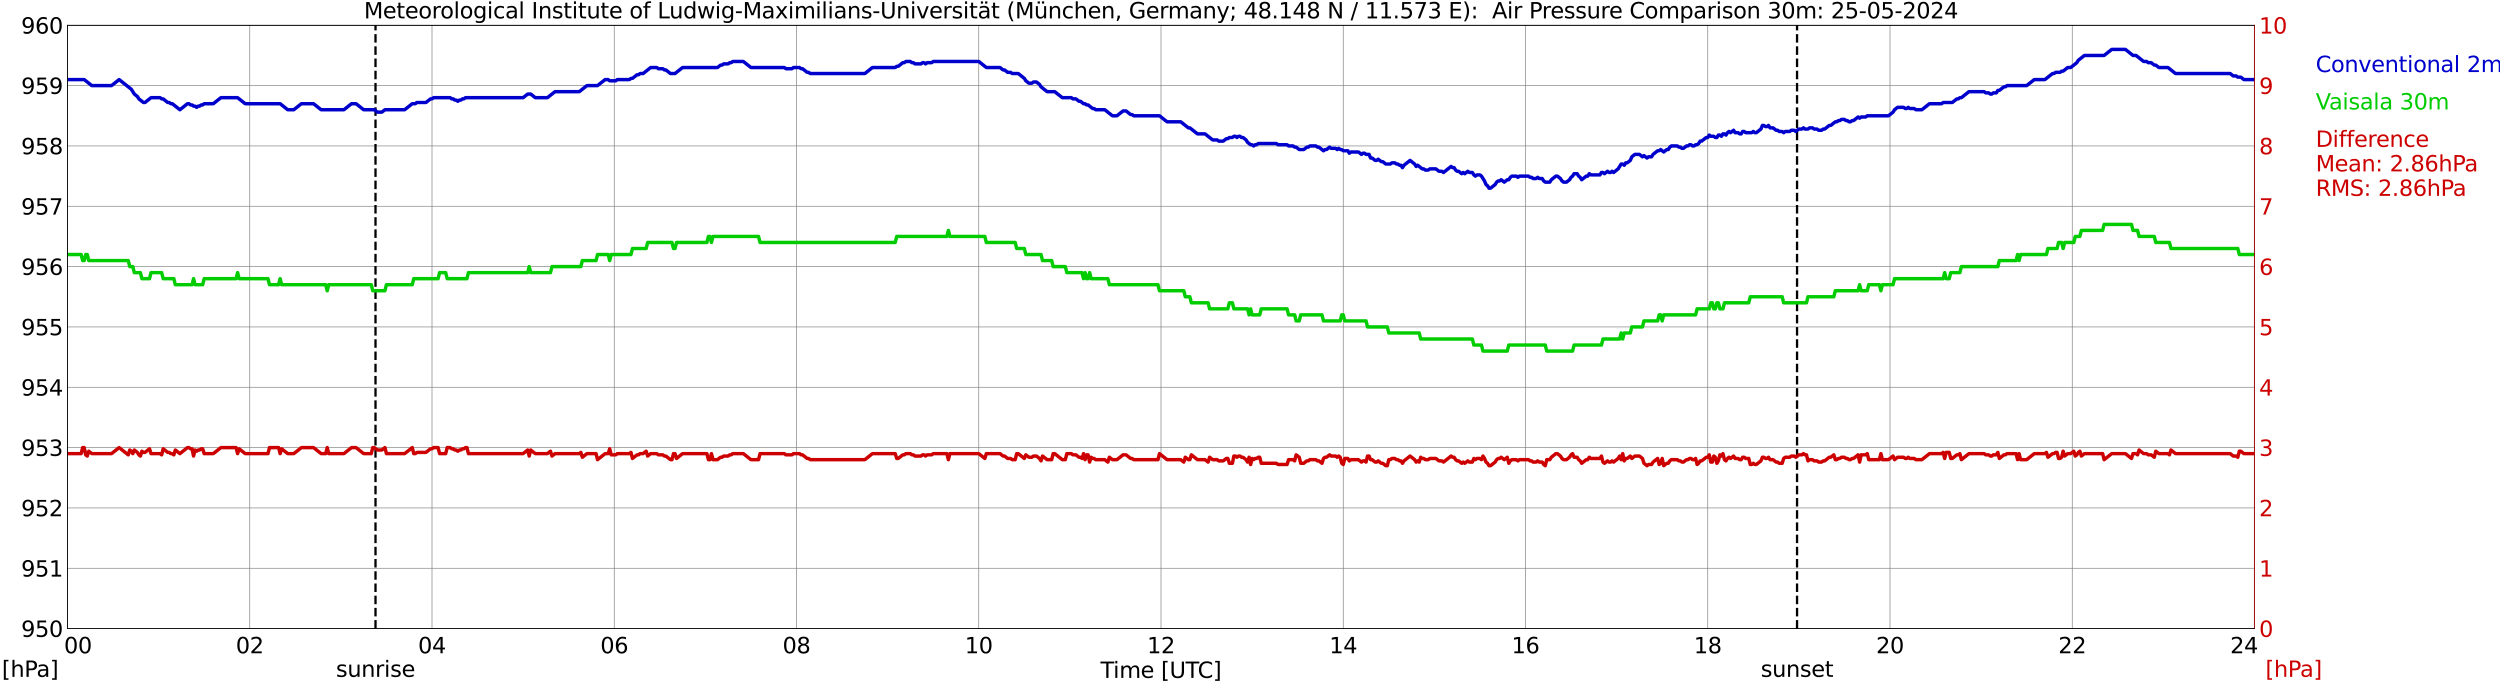 <?xml version="1.0" encoding="utf-8" standalone="no"?>
<!DOCTYPE svg PUBLIC "-//W3C//DTD SVG 1.1//EN"
  "http://www.w3.org/Graphics/SVG/1.1/DTD/svg11.dtd">
<svg xmlns:xlink="http://www.w3.org/1999/xlink" width="1085.4pt" height="296.64pt" viewBox="0 0 1085.4 296.64" xmlns="http://www.w3.org/2000/svg" version="1.1">
 <defs>
  <style type="text/css">*{stroke-linejoin: round; stroke-linecap: butt}</style>
 </defs>
 <g id="figure_1">
  <g id="patch_1">
   <path d="M 0 296.64 
L 1085.4 296.64 
L 1085.4 0 
L 0 0 
z
" style="fill: #ffffff"/>
  </g>
  <g id="axes_1">
   <g id="patch_2">
    <path d="M 29.306 272.909 
L 978.814 272.909 
L 978.814 10.976 
L 29.306 10.976 
z
" style="fill: #ffffff"/>
   </g>
   <g id="patch_3">
    <path d="M 978.814 272.909 
L 978.814 272.909 
L 978.814 10.976 
L 978.814 10.976 
z
" clip-path="url(#pf111c08a84)" style="fill: #d3d3d3; opacity: 0.25; stroke: #d3d3d3; stroke-linejoin: miter"/>
   </g>
   <g id="matplotlib.axis_1">
    <g id="xtick_1">
     <g id="line2d_1">
      <path d="M 29.306 272.909 
L 29.306 10.976 
" clip-path="url(#pf111c08a84)" style="fill: none; stroke: #808080; stroke-width: 0.3; stroke-linecap: square"/>
     </g>
     <g id="line2d_2"/>
     <g id="text_1">
      <!--    00 -->
      <g transform="translate(18.733 283.627) scale(0.095 -0.095)">
       <defs>
        <path id="DejaVuSans-20" transform="scale(0.016)"/>
        <path id="DejaVuSans-30" d="M 2034 4250 
Q 1547 4250 1301 3770 
Q 1056 3291 1056 2328 
Q 1056 1369 1301 889 
Q 1547 409 2034 409 
Q 2525 409 2770 889 
Q 3016 1369 3016 2328 
Q 3016 3291 2770 3770 
Q 2525 4250 2034 4250 
z
M 2034 4750 
Q 2819 4750 3233 4129 
Q 3647 3509 3647 2328 
Q 3647 1150 3233 529 
Q 2819 -91 2034 -91 
Q 1250 -91 836 529 
Q 422 1150 422 2328 
Q 422 3509 836 4129 
Q 1250 4750 2034 4750 
z
" transform="scale(0.016)"/>
       </defs>
       <use xlink:href="#DejaVuSans-20"/>
       <use xlink:href="#DejaVuSans-20" transform="translate(31.787 0)"/>
       <use xlink:href="#DejaVuSans-20" transform="translate(63.574 0)"/>
       <use xlink:href="#DejaVuSans-30" transform="translate(95.361 0)"/>
       <use xlink:href="#DejaVuSans-30" transform="translate(158.984 0)"/>
      </g>
     </g>
    </g>
    <g id="xtick_2">
     <g id="line2d_3">
      <path d="M 108.431 272.909 
L 108.431 10.976 
" clip-path="url(#pf111c08a84)" style="fill: none; stroke: #808080; stroke-width: 0.3; stroke-linecap: square"/>
     </g>
     <g id="line2d_4"/>
     <g id="text_2">
      <!-- 02 -->
      <g transform="translate(102.387 283.627) scale(0.095 -0.095)">
       <defs>
        <path id="DejaVuSans-32" d="M 1228 531 
L 3431 531 
L 3431 0 
L 469 0 
L 469 531 
Q 828 903 1448 1529 
Q 2069 2156 2228 2338 
Q 2531 2678 2651 2914 
Q 2772 3150 2772 3378 
Q 2772 3750 2511 3984 
Q 2250 4219 1831 4219 
Q 1534 4219 1204 4116 
Q 875 4013 500 3803 
L 500 4441 
Q 881 4594 1212 4672 
Q 1544 4750 1819 4750 
Q 2544 4750 2975 4387 
Q 3406 4025 3406 3419 
Q 3406 3131 3298 2873 
Q 3191 2616 2906 2266 
Q 2828 2175 2409 1742 
Q 1991 1309 1228 531 
z
" transform="scale(0.016)"/>
       </defs>
       <use xlink:href="#DejaVuSans-30"/>
       <use xlink:href="#DejaVuSans-32" transform="translate(63.623 0)"/>
      </g>
     </g>
    </g>
    <g id="xtick_3">
     <g id="line2d_5">
      <path d="M 187.557 272.909 
L 187.557 10.976 
" clip-path="url(#pf111c08a84)" style="fill: none; stroke: #808080; stroke-width: 0.3; stroke-linecap: square"/>
     </g>
     <g id="line2d_6"/>
     <g id="text_3">
      <!-- 04 -->
      <g transform="translate(181.513 283.627) scale(0.095 -0.095)">
       <defs>
        <path id="DejaVuSans-34" d="M 2419 4116 
L 825 1625 
L 2419 1625 
L 2419 4116 
z
M 2253 4666 
L 3047 4666 
L 3047 1625 
L 3713 1625 
L 3713 1100 
L 3047 1100 
L 3047 0 
L 2419 0 
L 2419 1100 
L 313 1100 
L 313 1709 
L 2253 4666 
z
" transform="scale(0.016)"/>
       </defs>
       <use xlink:href="#DejaVuSans-30"/>
       <use xlink:href="#DejaVuSans-34" transform="translate(63.623 0)"/>
      </g>
     </g>
    </g>
    <g id="xtick_4">
     <g id="line2d_7">
      <path d="M 266.683 272.909 
L 266.683 10.976 
" clip-path="url(#pf111c08a84)" style="fill: none; stroke: #808080; stroke-width: 0.3; stroke-linecap: square"/>
     </g>
     <g id="line2d_8"/>
     <g id="text_4">
      <!-- 06 -->
      <g transform="translate(260.638 283.627) scale(0.095 -0.095)">
       <defs>
        <path id="DejaVuSans-36" d="M 2113 2584 
Q 1688 2584 1439 2293 
Q 1191 2003 1191 1497 
Q 1191 994 1439 701 
Q 1688 409 2113 409 
Q 2538 409 2786 701 
Q 3034 994 3034 1497 
Q 3034 2003 2786 2293 
Q 2538 2584 2113 2584 
z
M 3366 4563 
L 3366 3988 
Q 3128 4100 2886 4159 
Q 2644 4219 2406 4219 
Q 1781 4219 1451 3797 
Q 1122 3375 1075 2522 
Q 1259 2794 1537 2939 
Q 1816 3084 2150 3084 
Q 2853 3084 3261 2657 
Q 3669 2231 3669 1497 
Q 3669 778 3244 343 
Q 2819 -91 2113 -91 
Q 1303 -91 875 529 
Q 447 1150 447 2328 
Q 447 3434 972 4092 
Q 1497 4750 2381 4750 
Q 2619 4750 2861 4703 
Q 3103 4656 3366 4563 
z
" transform="scale(0.016)"/>
       </defs>
       <use xlink:href="#DejaVuSans-30"/>
       <use xlink:href="#DejaVuSans-36" transform="translate(63.623 0)"/>
      </g>
     </g>
    </g>
    <g id="xtick_5">
     <g id="line2d_9">
      <path d="M 345.808 272.909 
L 345.808 10.976 
" clip-path="url(#pf111c08a84)" style="fill: none; stroke: #808080; stroke-width: 0.3; stroke-linecap: square"/>
     </g>
     <g id="line2d_10"/>
     <g id="text_5">
      <!-- 08 -->
      <g transform="translate(339.764 283.627) scale(0.095 -0.095)">
       <defs>
        <path id="DejaVuSans-38" d="M 2034 2216 
Q 1584 2216 1326 1975 
Q 1069 1734 1069 1313 
Q 1069 891 1326 650 
Q 1584 409 2034 409 
Q 2484 409 2743 651 
Q 3003 894 3003 1313 
Q 3003 1734 2745 1975 
Q 2488 2216 2034 2216 
z
M 1403 2484 
Q 997 2584 770 2862 
Q 544 3141 544 3541 
Q 544 4100 942 4425 
Q 1341 4750 2034 4750 
Q 2731 4750 3128 4425 
Q 3525 4100 3525 3541 
Q 3525 3141 3298 2862 
Q 3072 2584 2669 2484 
Q 3125 2378 3379 2068 
Q 3634 1759 3634 1313 
Q 3634 634 3220 271 
Q 2806 -91 2034 -91 
Q 1263 -91 848 271 
Q 434 634 434 1313 
Q 434 1759 690 2068 
Q 947 2378 1403 2484 
z
M 1172 3481 
Q 1172 3119 1398 2916 
Q 1625 2713 2034 2713 
Q 2441 2713 2670 2916 
Q 2900 3119 2900 3481 
Q 2900 3844 2670 4047 
Q 2441 4250 2034 4250 
Q 1625 4250 1398 4047 
Q 1172 3844 1172 3481 
z
" transform="scale(0.016)"/>
       </defs>
       <use xlink:href="#DejaVuSans-30"/>
       <use xlink:href="#DejaVuSans-38" transform="translate(63.623 0)"/>
      </g>
     </g>
    </g>
    <g id="xtick_6">
     <g id="line2d_11">
      <path d="M 424.934 272.909 
L 424.934 10.976 
" clip-path="url(#pf111c08a84)" style="fill: none; stroke: #808080; stroke-width: 0.3; stroke-linecap: square"/>
     </g>
     <g id="line2d_12"/>
     <g id="text_6">
      <!-- 10 -->
      <g transform="translate(418.89 283.627) scale(0.095 -0.095)">
       <defs>
        <path id="DejaVuSans-31" d="M 794 531 
L 1825 531 
L 1825 4091 
L 703 3866 
L 703 4441 
L 1819 4666 
L 2450 4666 
L 2450 531 
L 3481 531 
L 3481 0 
L 794 0 
L 794 531 
z
" transform="scale(0.016)"/>
       </defs>
       <use xlink:href="#DejaVuSans-31"/>
       <use xlink:href="#DejaVuSans-30" transform="translate(63.623 0)"/>
      </g>
     </g>
    </g>
    <g id="xtick_7">
     <g id="line2d_13">
      <path d="M 504.06 272.909 
L 504.06 10.976 
" clip-path="url(#pf111c08a84)" style="fill: none; stroke: #808080; stroke-width: 0.3; stroke-linecap: square"/>
     </g>
     <g id="line2d_14"/>
     <g id="text_7">
      <!-- 12 -->
      <g transform="translate(498.015 283.627) scale(0.095 -0.095)">
       <use xlink:href="#DejaVuSans-31"/>
       <use xlink:href="#DejaVuSans-32" transform="translate(63.623 0)"/>
      </g>
     </g>
    </g>
    <g id="xtick_8">
     <g id="line2d_15">
      <path d="M 583.185 272.909 
L 583.185 10.976 
" clip-path="url(#pf111c08a84)" style="fill: none; stroke: #808080; stroke-width: 0.3; stroke-linecap: square"/>
     </g>
     <g id="line2d_16"/>
     <g id="text_8">
      <!-- 14 -->
      <g transform="translate(577.141 283.627) scale(0.095 -0.095)">
       <use xlink:href="#DejaVuSans-31"/>
       <use xlink:href="#DejaVuSans-34" transform="translate(63.623 0)"/>
      </g>
     </g>
    </g>
    <g id="xtick_9">
     <g id="line2d_17">
      <path d="M 662.311 272.909 
L 662.311 10.976 
" clip-path="url(#pf111c08a84)" style="fill: none; stroke: #808080; stroke-width: 0.3; stroke-linecap: square"/>
     </g>
     <g id="line2d_18"/>
     <g id="text_9">
      <!-- 16 -->
      <g transform="translate(656.267 283.627) scale(0.095 -0.095)">
       <use xlink:href="#DejaVuSans-31"/>
       <use xlink:href="#DejaVuSans-36" transform="translate(63.623 0)"/>
      </g>
     </g>
    </g>
    <g id="xtick_10">
     <g id="line2d_19">
      <path d="M 741.437 272.909 
L 741.437 10.976 
" clip-path="url(#pf111c08a84)" style="fill: none; stroke: #808080; stroke-width: 0.3; stroke-linecap: square"/>
     </g>
     <g id="line2d_20"/>
     <g id="text_10">
      <!-- 18 -->
      <g transform="translate(735.392 283.627) scale(0.095 -0.095)">
       <use xlink:href="#DejaVuSans-31"/>
       <use xlink:href="#DejaVuSans-38" transform="translate(63.623 0)"/>
      </g>
     </g>
    </g>
    <g id="xtick_11">
     <g id="line2d_21">
      <path d="M 820.562 272.909 
L 820.562 10.976 
" clip-path="url(#pf111c08a84)" style="fill: none; stroke: #808080; stroke-width: 0.3; stroke-linecap: square"/>
     </g>
     <g id="line2d_22"/>
     <g id="text_11">
      <!-- 20 -->
      <g transform="translate(814.518 283.627) scale(0.095 -0.095)">
       <use xlink:href="#DejaVuSans-32"/>
       <use xlink:href="#DejaVuSans-30" transform="translate(63.623 0)"/>
      </g>
     </g>
    </g>
    <g id="xtick_12">
     <g id="line2d_23">
      <path d="M 899.688 272.909 
L 899.688 10.976 
" clip-path="url(#pf111c08a84)" style="fill: none; stroke: #808080; stroke-width: 0.3; stroke-linecap: square"/>
     </g>
     <g id="line2d_24"/>
     <g id="text_12">
      <!-- 22 -->
      <g transform="translate(893.644 283.627) scale(0.095 -0.095)">
       <use xlink:href="#DejaVuSans-32"/>
       <use xlink:href="#DejaVuSans-32" transform="translate(63.623 0)"/>
      </g>
     </g>
    </g>
    <g id="xtick_13">
     <g id="line2d_25">
      <path d="M 978.814 272.909 
L 978.814 10.976 
" clip-path="url(#pf111c08a84)" style="fill: none; stroke: #808080; stroke-width: 0.3; stroke-linecap: square"/>
     </g>
     <g id="line2d_26"/>
     <g id="text_13">
      <!-- 24    -->
      <g transform="translate(968.241 283.627) scale(0.095 -0.095)">
       <use xlink:href="#DejaVuSans-32"/>
       <use xlink:href="#DejaVuSans-34" transform="translate(63.623 0)"/>
       <use xlink:href="#DejaVuSans-20" transform="translate(127.246 0)"/>
       <use xlink:href="#DejaVuSans-20" transform="translate(159.033 0)"/>
       <use xlink:href="#DejaVuSans-20" transform="translate(190.82 0)"/>
      </g>
     </g>
    </g>
    <g id="text_14">
     <!-- Time [UTC] -->
     <g transform="translate(477.806 294.322) scale(0.095 -0.095)">
      <defs>
       <path id="DejaVuSans-54" d="M -19 4666 
L 3928 4666 
L 3928 4134 
L 2272 4134 
L 2272 0 
L 1638 0 
L 1638 4134 
L -19 4134 
L -19 4666 
z
" transform="scale(0.016)"/>
       <path id="DejaVuSans-69" d="M 603 3500 
L 1178 3500 
L 1178 0 
L 603 0 
L 603 3500 
z
M 603 4863 
L 1178 4863 
L 1178 4134 
L 603 4134 
L 603 4863 
z
" transform="scale(0.016)"/>
       <path id="DejaVuSans-6d" d="M 3328 2828 
Q 3544 3216 3844 3400 
Q 4144 3584 4550 3584 
Q 5097 3584 5394 3201 
Q 5691 2819 5691 2113 
L 5691 0 
L 5113 0 
L 5113 2094 
Q 5113 2597 4934 2840 
Q 4756 3084 4391 3084 
Q 3944 3084 3684 2787 
Q 3425 2491 3425 1978 
L 3425 0 
L 2847 0 
L 2847 2094 
Q 2847 2600 2669 2842 
Q 2491 3084 2119 3084 
Q 1678 3084 1418 2786 
Q 1159 2488 1159 1978 
L 1159 0 
L 581 0 
L 581 3500 
L 1159 3500 
L 1159 2956 
Q 1356 3278 1631 3431 
Q 1906 3584 2284 3584 
Q 2666 3584 2933 3390 
Q 3200 3197 3328 2828 
z
" transform="scale(0.016)"/>
       <path id="DejaVuSans-65" d="M 3597 1894 
L 3597 1613 
L 953 1613 
Q 991 1019 1311 708 
Q 1631 397 2203 397 
Q 2534 397 2845 478 
Q 3156 559 3463 722 
L 3463 178 
Q 3153 47 2828 -22 
Q 2503 -91 2169 -91 
Q 1331 -91 842 396 
Q 353 884 353 1716 
Q 353 2575 817 3079 
Q 1281 3584 2069 3584 
Q 2775 3584 3186 3129 
Q 3597 2675 3597 1894 
z
M 3022 2063 
Q 3016 2534 2758 2815 
Q 2500 3097 2075 3097 
Q 1594 3097 1305 2825 
Q 1016 2553 972 2059 
L 3022 2063 
z
" transform="scale(0.016)"/>
       <path id="DejaVuSans-5b" d="M 550 4863 
L 1875 4863 
L 1875 4416 
L 1125 4416 
L 1125 -397 
L 1875 -397 
L 1875 -844 
L 550 -844 
L 550 4863 
z
" transform="scale(0.016)"/>
       <path id="DejaVuSans-55" d="M 556 4666 
L 1191 4666 
L 1191 1831 
Q 1191 1081 1462 751 
Q 1734 422 2344 422 
Q 2950 422 3222 751 
Q 3494 1081 3494 1831 
L 3494 4666 
L 4128 4666 
L 4128 1753 
Q 4128 841 3676 375 
Q 3225 -91 2344 -91 
Q 1459 -91 1007 375 
Q 556 841 556 1753 
L 556 4666 
z
" transform="scale(0.016)"/>
       <path id="DejaVuSans-43" d="M 4122 4306 
L 4122 3641 
Q 3803 3938 3442 4084 
Q 3081 4231 2675 4231 
Q 1875 4231 1450 3742 
Q 1025 3253 1025 2328 
Q 1025 1406 1450 917 
Q 1875 428 2675 428 
Q 3081 428 3442 575 
Q 3803 722 4122 1019 
L 4122 359 
Q 3791 134 3420 21 
Q 3050 -91 2638 -91 
Q 1578 -91 968 557 
Q 359 1206 359 2328 
Q 359 3453 968 4101 
Q 1578 4750 2638 4750 
Q 3056 4750 3426 4639 
Q 3797 4528 4122 4306 
z
" transform="scale(0.016)"/>
       <path id="DejaVuSans-5d" d="M 1947 4863 
L 1947 -844 
L 622 -844 
L 622 -397 
L 1369 -397 
L 1369 4416 
L 622 4416 
L 622 4863 
L 1947 4863 
z
" transform="scale(0.016)"/>
      </defs>
      <use xlink:href="#DejaVuSans-54"/>
      <use xlink:href="#DejaVuSans-69" transform="translate(57.959 0)"/>
      <use xlink:href="#DejaVuSans-6d" transform="translate(85.742 0)"/>
      <use xlink:href="#DejaVuSans-65" transform="translate(183.154 0)"/>
      <use xlink:href="#DejaVuSans-20" transform="translate(244.678 0)"/>
      <use xlink:href="#DejaVuSans-5b" transform="translate(276.465 0)"/>
      <use xlink:href="#DejaVuSans-55" transform="translate(315.479 0)"/>
      <use xlink:href="#DejaVuSans-54" transform="translate(388.672 0)"/>
      <use xlink:href="#DejaVuSans-43" transform="translate(443.881 0)"/>
      <use xlink:href="#DejaVuSans-5d" transform="translate(513.705 0)"/>
     </g>
    </g>
   </g>
   <g id="matplotlib.axis_2">
    <g id="ytick_1">
     <g id="line2d_27">
      <path d="M 29.306 272.909 
L 978.814 272.909 
" clip-path="url(#pf111c08a84)" style="fill: none; stroke: #808080; stroke-width: 0.3; stroke-linecap: square"/>
     </g>
     <g id="line2d_28"/>
     <g id="text_15">
      <!-- 950 -->
      <g transform="translate(9.173 276.518) scale(0.095 -0.095)">
       <defs>
        <path id="DejaVuSans-39" d="M 703 97 
L 703 672 
Q 941 559 1184 500 
Q 1428 441 1663 441 
Q 2288 441 2617 861 
Q 2947 1281 2994 2138 
Q 2813 1869 2534 1725 
Q 2256 1581 1919 1581 
Q 1219 1581 811 2004 
Q 403 2428 403 3163 
Q 403 3881 828 4315 
Q 1253 4750 1959 4750 
Q 2769 4750 3195 4129 
Q 3622 3509 3622 2328 
Q 3622 1225 3098 567 
Q 2575 -91 1691 -91 
Q 1453 -91 1209 -44 
Q 966 3 703 97 
z
M 1959 2075 
Q 2384 2075 2632 2365 
Q 2881 2656 2881 3163 
Q 2881 3666 2632 3958 
Q 2384 4250 1959 4250 
Q 1534 4250 1286 3958 
Q 1038 3666 1038 3163 
Q 1038 2656 1286 2365 
Q 1534 2075 1959 2075 
z
" transform="scale(0.016)"/>
        <path id="DejaVuSans-35" d="M 691 4666 
L 3169 4666 
L 3169 4134 
L 1269 4134 
L 1269 2991 
Q 1406 3038 1543 3061 
Q 1681 3084 1819 3084 
Q 2600 3084 3056 2656 
Q 3513 2228 3513 1497 
Q 3513 744 3044 326 
Q 2575 -91 1722 -91 
Q 1428 -91 1123 -41 
Q 819 9 494 109 
L 494 744 
Q 775 591 1075 516 
Q 1375 441 1709 441 
Q 2250 441 2565 725 
Q 2881 1009 2881 1497 
Q 2881 1984 2565 2268 
Q 2250 2553 1709 2553 
Q 1456 2553 1204 2497 
Q 953 2441 691 2322 
L 691 4666 
z
" transform="scale(0.016)"/>
       </defs>
       <use xlink:href="#DejaVuSans-39"/>
       <use xlink:href="#DejaVuSans-35" transform="translate(63.623 0)"/>
       <use xlink:href="#DejaVuSans-30" transform="translate(127.246 0)"/>
      </g>
     </g>
    </g>
    <g id="ytick_2">
     <g id="line2d_29">
      <path d="M 29.306 246.715 
L 978.814 246.715 
" clip-path="url(#pf111c08a84)" style="fill: none; stroke: #808080; stroke-width: 0.3; stroke-linecap: square"/>
     </g>
     <g id="line2d_30"/>
     <g id="text_16">
      <!-- 951 -->
      <g transform="translate(9.173 250.325) scale(0.095 -0.095)">
       <use xlink:href="#DejaVuSans-39"/>
       <use xlink:href="#DejaVuSans-35" transform="translate(63.623 0)"/>
       <use xlink:href="#DejaVuSans-31" transform="translate(127.246 0)"/>
      </g>
     </g>
    </g>
    <g id="ytick_3">
     <g id="line2d_31">
      <path d="M 29.306 220.522 
L 978.814 220.522 
" clip-path="url(#pf111c08a84)" style="fill: none; stroke: #808080; stroke-width: 0.3; stroke-linecap: square"/>
     </g>
     <g id="line2d_32"/>
     <g id="text_17">
      <!-- 952 -->
      <g transform="translate(9.173 224.131) scale(0.095 -0.095)">
       <use xlink:href="#DejaVuSans-39"/>
       <use xlink:href="#DejaVuSans-35" transform="translate(63.623 0)"/>
       <use xlink:href="#DejaVuSans-32" transform="translate(127.246 0)"/>
      </g>
     </g>
    </g>
    <g id="ytick_4">
     <g id="line2d_33">
      <path d="M 29.306 194.329 
L 978.814 194.329 
" clip-path="url(#pf111c08a84)" style="fill: none; stroke: #808080; stroke-width: 0.3; stroke-linecap: square"/>
     </g>
     <g id="line2d_34"/>
     <g id="text_18">
      <!-- 953 -->
      <g transform="translate(9.173 197.938) scale(0.095 -0.095)">
       <defs>
        <path id="DejaVuSans-33" d="M 2597 2516 
Q 3050 2419 3304 2112 
Q 3559 1806 3559 1356 
Q 3559 666 3084 287 
Q 2609 -91 1734 -91 
Q 1441 -91 1130 -33 
Q 819 25 488 141 
L 488 750 
Q 750 597 1062 519 
Q 1375 441 1716 441 
Q 2309 441 2620 675 
Q 2931 909 2931 1356 
Q 2931 1769 2642 2001 
Q 2353 2234 1838 2234 
L 1294 2234 
L 1294 2753 
L 1863 2753 
Q 2328 2753 2575 2939 
Q 2822 3125 2822 3475 
Q 2822 3834 2567 4026 
Q 2313 4219 1838 4219 
Q 1578 4219 1281 4162 
Q 984 4106 628 3988 
L 628 4550 
Q 988 4650 1302 4700 
Q 1616 4750 1894 4750 
Q 2613 4750 3031 4423 
Q 3450 4097 3450 3541 
Q 3450 3153 3228 2886 
Q 3006 2619 2597 2516 
z
" transform="scale(0.016)"/>
       </defs>
       <use xlink:href="#DejaVuSans-39"/>
       <use xlink:href="#DejaVuSans-35" transform="translate(63.623 0)"/>
       <use xlink:href="#DejaVuSans-33" transform="translate(127.246 0)"/>
      </g>
     </g>
    </g>
    <g id="ytick_5">
     <g id="line2d_35">
      <path d="M 29.306 168.136 
L 978.814 168.136 
" clip-path="url(#pf111c08a84)" style="fill: none; stroke: #808080; stroke-width: 0.3; stroke-linecap: square"/>
     </g>
     <g id="line2d_36"/>
     <g id="text_19">
      <!-- 954 -->
      <g transform="translate(9.173 171.745) scale(0.095 -0.095)">
       <use xlink:href="#DejaVuSans-39"/>
       <use xlink:href="#DejaVuSans-35" transform="translate(63.623 0)"/>
       <use xlink:href="#DejaVuSans-34" transform="translate(127.246 0)"/>
      </g>
     </g>
    </g>
    <g id="ytick_6">
     <g id="line2d_37">
      <path d="M 29.306 141.942 
L 978.814 141.942 
" clip-path="url(#pf111c08a84)" style="fill: none; stroke: #808080; stroke-width: 0.3; stroke-linecap: square"/>
     </g>
     <g id="line2d_38"/>
     <g id="text_20">
      <!-- 955 -->
      <g transform="translate(9.173 145.551) scale(0.095 -0.095)">
       <use xlink:href="#DejaVuSans-39"/>
       <use xlink:href="#DejaVuSans-35" transform="translate(63.623 0)"/>
       <use xlink:href="#DejaVuSans-35" transform="translate(127.246 0)"/>
      </g>
     </g>
    </g>
    <g id="ytick_7">
     <g id="line2d_39">
      <path d="M 29.306 115.749 
L 978.814 115.749 
" clip-path="url(#pf111c08a84)" style="fill: none; stroke: #808080; stroke-width: 0.3; stroke-linecap: square"/>
     </g>
     <g id="line2d_40"/>
     <g id="text_21">
      <!-- 956 -->
      <g transform="translate(9.173 119.358) scale(0.095 -0.095)">
       <use xlink:href="#DejaVuSans-39"/>
       <use xlink:href="#DejaVuSans-35" transform="translate(63.623 0)"/>
       <use xlink:href="#DejaVuSans-36" transform="translate(127.246 0)"/>
      </g>
     </g>
    </g>
    <g id="ytick_8">
     <g id="line2d_41">
      <path d="M 29.306 89.556 
L 978.814 89.556 
" clip-path="url(#pf111c08a84)" style="fill: none; stroke: #808080; stroke-width: 0.3; stroke-linecap: square"/>
     </g>
     <g id="line2d_42"/>
     <g id="text_22">
      <!-- 957 -->
      <g transform="translate(9.173 93.165) scale(0.095 -0.095)">
       <defs>
        <path id="DejaVuSans-37" d="M 525 4666 
L 3525 4666 
L 3525 4397 
L 1831 0 
L 1172 0 
L 2766 4134 
L 525 4134 
L 525 4666 
z
" transform="scale(0.016)"/>
       </defs>
       <use xlink:href="#DejaVuSans-39"/>
       <use xlink:href="#DejaVuSans-35" transform="translate(63.623 0)"/>
       <use xlink:href="#DejaVuSans-37" transform="translate(127.246 0)"/>
      </g>
     </g>
    </g>
    <g id="ytick_9">
     <g id="line2d_43">
      <path d="M 29.306 63.362 
L 978.814 63.362 
" clip-path="url(#pf111c08a84)" style="fill: none; stroke: #808080; stroke-width: 0.3; stroke-linecap: square"/>
     </g>
     <g id="line2d_44"/>
     <g id="text_23">
      <!-- 958 -->
      <g transform="translate(9.173 66.972) scale(0.095 -0.095)">
       <use xlink:href="#DejaVuSans-39"/>
       <use xlink:href="#DejaVuSans-35" transform="translate(63.623 0)"/>
       <use xlink:href="#DejaVuSans-38" transform="translate(127.246 0)"/>
      </g>
     </g>
    </g>
    <g id="ytick_10">
     <g id="line2d_45">
      <path d="M 29.306 37.169 
L 978.814 37.169 
" clip-path="url(#pf111c08a84)" style="fill: none; stroke: #808080; stroke-width: 0.3; stroke-linecap: square"/>
     </g>
     <g id="line2d_46"/>
     <g id="text_24">
      <!-- 959 -->
      <g transform="translate(9.173 40.778) scale(0.095 -0.095)">
       <use xlink:href="#DejaVuSans-39"/>
       <use xlink:href="#DejaVuSans-35" transform="translate(63.623 0)"/>
       <use xlink:href="#DejaVuSans-39" transform="translate(127.246 0)"/>
      </g>
     </g>
    </g>
    <g id="ytick_11">
     <g id="line2d_47">
      <path d="M 29.306 10.976 
L 978.814 10.976 
" clip-path="url(#pf111c08a84)" style="fill: none; stroke: #808080; stroke-width: 0.3; stroke-linecap: square"/>
     </g>
     <g id="line2d_48"/>
     <g id="text_25">
      <!-- 960 -->
      <g transform="translate(9.173 14.585) scale(0.095 -0.095)">
       <use xlink:href="#DejaVuSans-39"/>
       <use xlink:href="#DejaVuSans-36" transform="translate(63.623 0)"/>
       <use xlink:href="#DejaVuSans-30" transform="translate(127.246 0)"/>
      </g>
     </g>
    </g>
   </g>
   <g id="line2d_49">
    <path d="M 163.028 272.909 
L 163.028 10.976 
" clip-path="url(#pf111c08a84)" style="fill: none; stroke-dasharray: 3.7,1.6; stroke-dashoffset: 0; stroke: #000000"/>
   </g>
   <g id="line2d_50">
    <path d="M 780.208 272.909 
L 780.208 10.976 
" clip-path="url(#pf111c08a84)" style="fill: none; stroke-dasharray: 3.7,1.6; stroke-dashoffset: 0; stroke: #000000"/>
   </g>
   <g id="line2d_51">
    <path d="M 29.306 34.55 
L 36.559 34.55 
L 39.856 37.169 
L 48.428 37.169 
L 51.725 34.55 
L 57 38.741 
L 58.319 40.836 
L 59.637 41.884 
L 60.297 42.932 
L 62.275 44.503 
L 62.934 44.503 
L 65.572 42.408 
L 69.528 42.408 
L 70.187 42.932 
L 70.847 42.932 
L 72.825 44.503 
L 73.484 44.503 
L 74.144 45.027 
L 74.803 45.027 
L 78.1 47.646 
L 81.397 45.027 
L 82.056 45.027 
L 82.716 45.551 
L 83.375 45.551 
L 84.034 46.075 
L 84.694 46.075 
L 85.353 46.599 
L 86.013 46.075 
L 86.672 46.075 
L 87.331 45.551 
L 87.991 45.551 
L 88.65 45.027 
L 92.606 45.027 
L 95.903 42.408 
L 103.156 42.408 
L 106.453 45.027 
L 121.619 45.027 
L 124.916 47.646 
L 127.553 47.646 
L 130.85 45.027 
L 136.125 45.027 
L 139.422 47.646 
L 149.313 47.646 
L 152.61 45.027 
L 154.588 45.027 
L 157.885 47.646 
L 162.501 47.646 
L 163.819 48.694 
L 165.798 48.694 
L 167.116 47.646 
L 175.688 47.646 
L 178.985 45.027 
L 180.304 45.027 
L 180.963 44.503 
L 184.92 44.503 
L 186.898 42.932 
L 187.557 42.932 
L 188.216 42.408 
L 195.47 42.408 
L 196.129 42.932 
L 196.788 42.932 
L 197.448 43.455 
L 198.107 43.455 
L 198.767 43.979 
L 199.426 43.455 
L 200.085 43.455 
L 200.745 42.932 
L 201.404 42.932 
L 202.063 42.408 
L 227.12 42.408 
L 229.098 40.836 
L 230.417 40.836 
L 232.395 42.408 
L 237.67 42.408 
L 240.967 39.788 
L 251.517 39.788 
L 254.814 37.169 
L 259.43 37.169 
L 262.726 34.55 
L 264.045 34.55 
L 264.705 35.074 
L 267.342 35.074 
L 268.002 34.55 
L 273.277 34.55 
L 273.936 34.026 
L 274.595 34.026 
L 276.573 32.454 
L 277.233 32.454 
L 277.892 31.93 
L 279.211 31.93 
L 282.508 29.311 
L 285.145 29.311 
L 285.805 29.835 
L 287.783 29.835 
L 288.442 30.359 
L 289.102 30.359 
L 291.08 31.93 
L 293.058 31.93 
L 296.355 29.311 
L 311.521 29.311 
L 312.839 28.263 
L 313.499 28.263 
L 314.158 27.739 
L 316.136 27.739 
L 316.796 27.216 
L 317.455 27.216 
L 318.114 26.692 
L 322.73 26.692 
L 326.027 29.311 
L 340.533 29.311 
L 341.193 29.835 
L 343.83 29.835 
L 344.49 29.311 
L 347.127 29.311 
L 347.787 29.835 
L 348.446 29.835 
L 350.424 31.406 
L 351.083 31.406 
L 351.743 31.93 
L 375.481 31.93 
L 378.777 29.311 
L 388.668 29.311 
L 389.328 28.787 
L 389.987 28.787 
L 391.965 27.216 
L 392.624 27.216 
L 393.284 26.692 
L 395.262 26.692 
L 395.921 27.216 
L 396.581 27.216 
L 397.24 27.739 
L 399.878 27.739 
L 400.537 27.216 
L 401.196 27.216 
L 401.856 27.739 
L 402.515 27.216 
L 404.493 27.216 
L 405.153 26.692 
L 424.934 26.692 
L 428.231 29.311 
L 434.165 29.311 
L 435.484 30.359 
L 436.144 30.359 
L 437.462 31.406 
L 438.781 31.406 
L 439.44 31.93 
L 442.078 31.93 
L 444.716 34.026 
L 445.375 35.074 
L 446.694 36.121 
L 448.012 36.121 
L 448.672 35.597 
L 449.991 35.597 
L 451.309 36.645 
L 451.969 37.693 
L 454.606 39.788 
L 457.903 39.788 
L 461.2 42.408 
L 465.156 42.408 
L 465.816 42.932 
L 467.134 42.932 
L 468.453 43.979 
L 469.113 43.979 
L 470.431 45.027 
L 471.091 45.027 
L 471.75 45.551 
L 472.409 45.551 
L 474.388 47.122 
L 475.047 47.122 
L 475.706 47.646 
L 479.663 47.646 
L 482.96 50.266 
L 484.938 50.266 
L 487.575 48.17 
L 488.894 48.17 
L 490.872 49.742 
L 491.532 49.742 
L 492.191 50.266 
L 503.4 50.266 
L 506.697 52.885 
L 512.632 52.885 
L 515.929 55.504 
L 516.588 55.504 
L 519.885 58.124 
L 523.182 58.124 
L 526.479 60.743 
L 528.457 60.743 
L 529.116 61.267 
L 531.094 61.267 
L 532.413 60.219 
L 533.073 60.219 
L 533.732 59.695 
L 535.051 59.695 
L 535.71 59.171 
L 536.369 59.171 
L 537.029 59.695 
L 537.688 59.171 
L 538.348 59.171 
L 539.007 59.695 
L 539.666 59.695 
L 540.985 60.743 
L 541.644 61.791 
L 542.963 62.838 
L 543.623 62.838 
L 544.282 63.362 
L 544.941 62.838 
L 545.601 62.838 
L 546.26 62.315 
L 554.173 62.315 
L 554.832 62.838 
L 558.788 62.838 
L 559.448 63.362 
L 561.426 63.362 
L 562.085 63.886 
L 562.745 63.886 
L 564.063 64.934 
L 566.042 64.934 
L 567.36 63.886 
L 568.02 63.886 
L 568.679 63.362 
L 571.317 63.362 
L 571.976 63.886 
L 572.635 63.886 
L 574.613 65.458 
L 575.273 64.934 
L 575.932 64.934 
L 577.251 63.886 
L 577.91 64.41 
L 579.889 64.41 
L 580.548 64.934 
L 581.207 64.41 
L 581.867 64.934 
L 582.526 64.934 
L 583.185 65.458 
L 585.164 65.458 
L 585.823 66.506 
L 586.482 65.982 
L 589.779 65.982 
L 591.098 67.029 
L 591.757 66.506 
L 592.417 66.506 
L 593.076 67.029 
L 594.395 67.029 
L 595.054 68.601 
L 595.714 68.601 
L 597.032 69.649 
L 597.692 69.649 
L 598.351 69.125 
L 599.67 70.173 
L 600.329 70.173 
L 601.648 71.22 
L 603.626 71.22 
L 604.286 70.696 
L 605.604 70.696 
L 606.264 71.22 
L 606.923 71.22 
L 607.582 71.744 
L 608.242 71.744 
L 608.901 72.792 
L 609.561 71.744 
L 612.198 69.649 
L 614.176 71.22 
L 614.836 72.268 
L 615.495 71.744 
L 617.473 73.316 
L 618.133 73.316 
L 618.792 73.84 
L 620.111 73.84 
L 620.77 73.316 
L 623.408 73.316 
L 624.726 74.363 
L 626.045 74.363 
L 626.705 74.887 
L 630.001 72.268 
L 630.661 72.792 
L 631.32 72.792 
L 631.98 73.84 
L 632.639 74.363 
L 633.298 74.363 
L 634.617 75.411 
L 635.276 74.887 
L 635.936 75.411 
L 637.255 74.363 
L 637.914 74.887 
L 639.233 74.887 
L 639.892 75.935 
L 640.552 76.459 
L 641.211 75.935 
L 642.53 75.935 
L 643.189 76.459 
L 644.508 78.554 
L 645.167 80.126 
L 645.827 80.65 
L 646.486 81.698 
L 647.145 81.698 
L 649.123 80.126 
L 649.783 79.078 
L 650.442 78.554 
L 651.102 78.554 
L 651.761 78.031 
L 653.08 79.078 
L 654.399 78.031 
L 655.058 78.031 
L 655.717 76.983 
L 656.377 76.459 
L 658.355 76.459 
L 659.014 76.983 
L 659.674 76.459 
L 663.63 76.459 
L 664.289 76.983 
L 664.949 76.983 
L 665.608 77.507 
L 666.927 77.507 
L 667.586 76.983 
L 668.246 77.507 
L 669.564 77.507 
L 670.224 78.554 
L 670.883 79.078 
L 672.861 79.078 
L 673.521 78.031 
L 675.499 76.459 
L 676.158 76.459 
L 677.477 77.507 
L 678.136 78.554 
L 678.796 79.078 
L 680.114 79.078 
L 681.433 78.031 
L 682.092 76.983 
L 682.752 76.459 
L 683.411 75.411 
L 684.73 75.411 
L 685.389 76.459 
L 686.049 76.983 
L 686.708 78.031 
L 688.686 76.459 
L 689.346 76.459 
L 690.005 75.411 
L 690.664 75.935 
L 694.621 75.935 
L 695.28 74.887 
L 695.939 74.887 
L 696.599 75.411 
L 697.918 74.363 
L 698.577 74.887 
L 699.236 74.887 
L 699.896 74.363 
L 700.555 74.887 
L 702.533 73.316 
L 703.852 71.22 
L 704.511 71.22 
L 705.171 71.744 
L 705.83 70.696 
L 706.49 70.696 
L 707.808 69.649 
L 708.468 68.077 
L 709.786 67.029 
L 711.765 67.029 
L 713.083 68.077 
L 713.743 67.553 
L 715.062 68.601 
L 715.721 68.077 
L 717.04 68.077 
L 717.699 67.029 
L 719.677 65.458 
L 720.337 65.458 
L 720.996 64.934 
L 722.315 65.982 
L 723.633 64.934 
L 724.293 64.934 
L 724.952 63.886 
L 725.612 63.362 
L 728.249 63.362 
L 728.909 63.886 
L 729.568 63.886 
L 730.227 64.41 
L 730.887 64.41 
L 732.205 63.362 
L 732.865 63.362 
L 733.524 62.838 
L 734.184 62.838 
L 734.843 63.362 
L 735.502 63.362 
L 736.162 62.838 
L 736.821 62.838 
L 737.48 62.315 
L 738.14 61.267 
L 738.799 61.267 
L 740.777 59.695 
L 741.437 59.695 
L 742.096 58.648 
L 742.756 59.171 
L 744.074 59.171 
L 744.734 59.695 
L 745.393 59.695 
L 746.052 58.648 
L 746.712 58.648 
L 747.371 59.171 
L 748.031 58.124 
L 748.69 58.124 
L 749.349 58.648 
L 750.009 57.6 
L 750.668 57.076 
L 751.327 57.6 
L 752.646 56.552 
L 753.306 57.6 
L 754.624 57.6 
L 755.284 58.124 
L 755.943 58.124 
L 756.602 57.076 
L 757.262 57.076 
L 757.921 57.6 
L 760.559 57.6 
L 761.218 57.076 
L 761.878 57.6 
L 762.537 57.6 
L 764.515 56.028 
L 765.174 54.457 
L 765.834 54.457 
L 766.493 54.98 
L 767.153 54.98 
L 767.812 54.457 
L 768.471 55.504 
L 769.79 55.504 
L 771.109 56.552 
L 771.768 56.552 
L 772.428 57.076 
L 773.746 57.076 
L 774.406 57.6 
L 775.065 57.076 
L 777.043 57.076 
L 777.703 56.552 
L 779.021 56.552 
L 779.681 57.076 
L 781 56.028 
L 782.318 56.028 
L 782.978 55.504 
L 783.637 56.028 
L 784.956 56.028 
L 785.615 55.504 
L 786.934 55.504 
L 787.593 56.028 
L 788.912 56.028 
L 789.572 56.552 
L 790.89 56.552 
L 791.55 56.028 
L 792.209 56.028 
L 794.187 54.457 
L 794.847 54.457 
L 796.825 52.885 
L 797.484 52.885 
L 798.143 52.361 
L 798.803 52.361 
L 799.462 51.837 
L 800.781 51.837 
L 801.44 52.361 
L 802.1 52.361 
L 802.759 52.885 
L 803.419 52.885 
L 804.078 52.361 
L 804.737 52.361 
L 806.715 50.79 
L 807.375 51.313 
L 808.034 50.79 
L 810.012 50.79 
L 810.672 50.266 
L 819.903 50.266 
L 821.881 48.694 
L 822.541 47.646 
L 823.859 46.599 
L 826.497 46.599 
L 827.156 47.122 
L 827.816 47.122 
L 828.475 46.599 
L 829.134 47.122 
L 831.112 47.122 
L 831.772 47.646 
L 834.409 47.646 
L 837.706 45.027 
L 842.981 45.027 
L 843.641 44.503 
L 847.597 44.503 
L 849.575 42.932 
L 850.235 42.932 
L 850.894 42.408 
L 851.553 42.408 
L 854.85 39.788 
L 861.444 39.788 
L 862.103 40.312 
L 863.422 40.312 
L 864.082 40.836 
L 864.741 40.836 
L 865.4 40.312 
L 866.719 40.312 
L 867.378 39.264 
L 868.038 39.264 
L 870.016 37.693 
L 870.675 37.693 
L 871.335 37.169 
L 879.907 37.169 
L 883.204 34.55 
L 887.819 34.55 
L 891.116 31.93 
L 891.775 31.93 
L 892.435 31.406 
L 894.413 31.406 
L 895.072 30.883 
L 895.732 30.883 
L 897.71 29.311 
L 899.029 29.311 
L 901.666 27.216 
L 902.326 26.168 
L 904.963 24.072 
L 913.535 24.072 
L 916.832 21.453 
L 922.766 21.453 
L 926.063 24.072 
L 927.382 24.072 
L 930.679 26.692 
L 931.998 26.692 
L 932.657 27.216 
L 933.976 27.216 
L 935.295 28.263 
L 935.954 28.263 
L 937.273 29.311 
L 941.229 29.311 
L 944.526 31.93 
L 968.264 31.93 
L 969.582 32.978 
L 970.901 32.978 
L 971.561 33.502 
L 972.879 33.502 
L 974.198 34.55 
L 978.154 34.55 
L 978.154 34.55 
" clip-path="url(#pf111c08a84)" style="fill: none; stroke: #0000cc; stroke-width: 1.5; stroke-linecap: square"/>
   </g>
   <g id="line2d_52">
    <path d="M 29.306 110.51 
L 35.24 110.51 
L 35.9 113.13 
L 36.559 113.13 
L 37.218 110.51 
L 37.878 110.51 
L 38.537 113.13 
L 55.681 113.13 
L 56.34 115.749 
L 57.659 115.749 
L 58.319 118.368 
L 60.956 118.368 
L 61.615 120.988 
L 64.912 120.988 
L 65.572 118.368 
L 70.187 118.368 
L 70.847 120.988 
L 75.462 120.988 
L 76.122 123.607 
L 83.375 123.607 
L 84.034 120.988 
L 84.694 123.607 
L 87.991 123.607 
L 88.65 120.988 
L 102.497 120.988 
L 103.156 118.368 
L 103.816 120.988 
L 116.344 120.988 
L 117.003 123.607 
L 120.96 123.607 
L 121.619 120.988 
L 122.278 123.607 
L 141.4 123.607 
L 142.06 126.226 
L 142.719 123.607 
L 161.182 123.607 
L 161.841 126.226 
L 167.116 126.226 
L 167.776 123.607 
L 178.985 123.607 
L 179.645 120.988 
L 190.195 120.988 
L 190.854 118.368 
L 193.492 118.368 
L 194.151 120.988 
L 202.723 120.988 
L 203.382 118.368 
L 229.098 118.368 
L 229.757 115.749 
L 230.417 118.368 
L 238.989 118.368 
L 239.648 115.749 
L 252.176 115.749 
L 252.836 113.13 
L 258.77 113.13 
L 259.43 110.51 
L 264.045 110.51 
L 264.705 113.13 
L 265.364 110.51 
L 273.936 110.51 
L 274.595 107.891 
L 280.53 107.891 
L 281.189 105.272 
L 291.739 105.272 
L 292.399 107.891 
L 293.058 107.891 
L 293.717 105.272 
L 306.905 105.272 
L 307.564 102.652 
L 308.224 102.652 
L 308.883 105.272 
L 309.543 102.652 
L 329.324 102.652 
L 329.983 105.272 
L 388.668 105.272 
L 389.328 102.652 
L 411.087 102.652 
L 411.746 100.033 
L 412.406 102.652 
L 427.572 102.652 
L 428.231 105.272 
L 440.759 105.272 
L 441.419 107.891 
L 444.716 107.891 
L 445.375 110.51 
L 451.969 110.51 
L 452.628 113.13 
L 456.584 113.13 
L 457.244 115.749 
L 462.519 115.749 
L 463.178 118.368 
L 469.772 118.368 
L 470.431 120.988 
L 471.091 118.368 
L 471.75 120.988 
L 472.409 120.988 
L 473.069 118.368 
L 473.728 120.988 
L 480.981 120.988 
L 481.641 123.607 
L 502.741 123.607 
L 503.4 126.226 
L 513.95 126.226 
L 514.61 128.846 
L 516.588 128.846 
L 517.247 131.465 
L 524.501 131.465 
L 525.16 134.084 
L 533.073 134.084 
L 533.732 131.465 
L 535.051 131.465 
L 535.71 134.084 
L 541.644 134.084 
L 542.304 136.704 
L 542.963 134.084 
L 543.623 136.704 
L 546.919 136.704 
L 547.579 134.084 
L 558.788 134.084 
L 559.448 136.704 
L 562.085 136.704 
L 562.745 139.323 
L 564.063 139.323 
L 564.723 136.704 
L 573.954 136.704 
L 574.613 139.323 
L 581.867 139.323 
L 582.526 136.704 
L 583.185 136.704 
L 583.845 139.323 
L 593.076 139.323 
L 593.736 141.942 
L 602.307 141.942 
L 602.967 144.562 
L 616.154 144.562 
L 616.814 147.181 
L 639.233 147.181 
L 639.892 149.8 
L 643.189 149.8 
L 643.848 152.42 
L 654.399 152.42 
L 655.058 149.8 
L 670.883 149.8 
L 671.542 152.42 
L 682.752 152.42 
L 683.411 149.8 
L 695.28 149.8 
L 695.939 147.181 
L 703.193 147.181 
L 703.852 144.562 
L 704.511 147.181 
L 705.171 144.562 
L 707.808 144.562 
L 708.468 141.942 
L 713.083 141.942 
L 713.743 139.323 
L 719.677 139.323 
L 720.337 136.704 
L 720.996 136.704 
L 721.655 139.323 
L 722.315 136.704 
L 736.162 136.704 
L 736.821 134.084 
L 742.096 134.084 
L 742.756 131.465 
L 743.415 131.465 
L 744.074 134.084 
L 744.734 134.084 
L 745.393 131.465 
L 746.052 131.465 
L 746.712 134.084 
L 748.031 134.084 
L 748.69 131.465 
L 759.24 131.465 
L 759.899 128.846 
L 773.746 128.846 
L 774.406 131.465 
L 784.296 131.465 
L 784.956 128.846 
L 796.165 128.846 
L 796.825 126.226 
L 806.715 126.226 
L 807.375 123.607 
L 808.034 126.226 
L 810.672 126.226 
L 811.331 123.607 
L 815.947 123.607 
L 816.606 126.226 
L 817.265 123.607 
L 821.881 123.607 
L 822.541 120.988 
L 843.641 120.988 
L 844.3 118.368 
L 844.959 120.988 
L 846.278 120.988 
L 846.938 118.368 
L 850.894 118.368 
L 851.553 115.749 
L 867.378 115.749 
L 868.038 113.13 
L 875.291 113.13 
L 875.95 110.51 
L 876.61 113.13 
L 877.269 110.51 
L 888.479 110.51 
L 889.138 107.891 
L 893.094 107.891 
L 893.754 105.272 
L 895.072 105.272 
L 895.732 107.891 
L 896.391 105.272 
L 900.347 105.272 
L 901.007 102.652 
L 902.985 102.652 
L 903.644 100.033 
L 912.876 100.033 
L 913.535 97.414 
L 925.404 97.414 
L 926.063 100.033 
L 928.041 100.033 
L 928.701 102.652 
L 935.295 102.652 
L 935.954 105.272 
L 941.888 105.272 
L 942.548 107.891 
L 971.561 107.891 
L 972.22 110.51 
L 978.154 110.51 
L 978.154 110.51 
" clip-path="url(#pf111c08a84)" style="fill: none; stroke: #00cc00; stroke-width: 1.5; stroke-linecap: square"/>
   </g>
   <g id="patch_4">
    <path d="M 29.306 272.909 
L 29.306 10.976 
" style="fill: none; stroke: #000000; stroke-width: 0.3; stroke-linejoin: miter; stroke-linecap: square"/>
   </g>
   <g id="patch_5">
    <path d="M 978.814 272.909 
L 978.814 10.976 
" style="fill: none; stroke: #000000; stroke-width: 0.3; stroke-linejoin: miter; stroke-linecap: square"/>
   </g>
   <g id="patch_6">
    <path d="M 29.306 272.909 
L 978.814 272.909 
" style="fill: none; stroke: #000000; stroke-width: 0.3; stroke-linejoin: miter; stroke-linecap: square"/>
   </g>
   <g id="patch_7">
    <path d="M 29.306 10.976 
L 978.814 10.976 
" style="fill: none; stroke: #000000; stroke-width: 0.3; stroke-linejoin: miter; stroke-linecap: square"/>
   </g>
   <g id="text_26">
    <!-- sunrise -->
    <g transform="translate(145.864 293.863) scale(0.095 -0.095)">
     <defs>
      <path id="DejaVuSans-73" d="M 2834 3397 
L 2834 2853 
Q 2591 2978 2328 3040 
Q 2066 3103 1784 3103 
Q 1356 3103 1142 2972 
Q 928 2841 928 2578 
Q 928 2378 1081 2264 
Q 1234 2150 1697 2047 
L 1894 2003 
Q 2506 1872 2764 1633 
Q 3022 1394 3022 966 
Q 3022 478 2636 193 
Q 2250 -91 1575 -91 
Q 1294 -91 989 -36 
Q 684 19 347 128 
L 347 722 
Q 666 556 975 473 
Q 1284 391 1588 391 
Q 1994 391 2212 530 
Q 2431 669 2431 922 
Q 2431 1156 2273 1281 
Q 2116 1406 1581 1522 
L 1381 1569 
Q 847 1681 609 1914 
Q 372 2147 372 2553 
Q 372 3047 722 3315 
Q 1072 3584 1716 3584 
Q 2034 3584 2315 3537 
Q 2597 3491 2834 3397 
z
" transform="scale(0.016)"/>
      <path id="DejaVuSans-75" d="M 544 1381 
L 544 3500 
L 1119 3500 
L 1119 1403 
Q 1119 906 1312 657 
Q 1506 409 1894 409 
Q 2359 409 2629 706 
Q 2900 1003 2900 1516 
L 2900 3500 
L 3475 3500 
L 3475 0 
L 2900 0 
L 2900 538 
Q 2691 219 2414 64 
Q 2138 -91 1772 -91 
Q 1169 -91 856 284 
Q 544 659 544 1381 
z
M 1991 3584 
L 1991 3584 
z
" transform="scale(0.016)"/>
      <path id="DejaVuSans-6e" d="M 3513 2113 
L 3513 0 
L 2938 0 
L 2938 2094 
Q 2938 2591 2744 2837 
Q 2550 3084 2163 3084 
Q 1697 3084 1428 2787 
Q 1159 2491 1159 1978 
L 1159 0 
L 581 0 
L 581 3500 
L 1159 3500 
L 1159 2956 
Q 1366 3272 1645 3428 
Q 1925 3584 2291 3584 
Q 2894 3584 3203 3211 
Q 3513 2838 3513 2113 
z
" transform="scale(0.016)"/>
      <path id="DejaVuSans-72" d="M 2631 2963 
Q 2534 3019 2420 3045 
Q 2306 3072 2169 3072 
Q 1681 3072 1420 2755 
Q 1159 2438 1159 1844 
L 1159 0 
L 581 0 
L 581 3500 
L 1159 3500 
L 1159 2956 
Q 1341 3275 1631 3429 
Q 1922 3584 2338 3584 
Q 2397 3584 2469 3576 
Q 2541 3569 2628 3553 
L 2631 2963 
z
" transform="scale(0.016)"/>
     </defs>
     <use xlink:href="#DejaVuSans-73"/>
     <use xlink:href="#DejaVuSans-75" transform="translate(52.1 0)"/>
     <use xlink:href="#DejaVuSans-6e" transform="translate(115.479 0)"/>
     <use xlink:href="#DejaVuSans-72" transform="translate(178.857 0)"/>
     <use xlink:href="#DejaVuSans-69" transform="translate(219.971 0)"/>
     <use xlink:href="#DejaVuSans-73" transform="translate(247.754 0)"/>
     <use xlink:href="#DejaVuSans-65" transform="translate(299.854 0)"/>
    </g>
   </g>
   <g id="text_27">
    <!-- sunset -->
    <g transform="translate(764.454 293.863) scale(0.095 -0.095)">
     <defs>
      <path id="DejaVuSans-74" d="M 1172 4494 
L 1172 3500 
L 2356 3500 
L 2356 3053 
L 1172 3053 
L 1172 1153 
Q 1172 725 1289 603 
Q 1406 481 1766 481 
L 2356 481 
L 2356 0 
L 1766 0 
Q 1100 0 847 248 
Q 594 497 594 1153 
L 594 3053 
L 172 3053 
L 172 3500 
L 594 3500 
L 594 4494 
L 1172 4494 
z
" transform="scale(0.016)"/>
     </defs>
     <use xlink:href="#DejaVuSans-73"/>
     <use xlink:href="#DejaVuSans-75" transform="translate(52.1 0)"/>
     <use xlink:href="#DejaVuSans-6e" transform="translate(115.479 0)"/>
     <use xlink:href="#DejaVuSans-73" transform="translate(178.857 0)"/>
     <use xlink:href="#DejaVuSans-65" transform="translate(230.957 0)"/>
     <use xlink:href="#DejaVuSans-74" transform="translate(292.48 0)"/>
    </g>
   </g>
   <g id="text_28">
    <!-- [hPa] -->
    <g transform="translate(0.821 293.863) scale(0.095 -0.095)">
     <defs>
      <path id="DejaVuSans-68" d="M 3513 2113 
L 3513 0 
L 2938 0 
L 2938 2094 
Q 2938 2591 2744 2837 
Q 2550 3084 2163 3084 
Q 1697 3084 1428 2787 
Q 1159 2491 1159 1978 
L 1159 0 
L 581 0 
L 581 4863 
L 1159 4863 
L 1159 2956 
Q 1366 3272 1645 3428 
Q 1925 3584 2291 3584 
Q 2894 3584 3203 3211 
Q 3513 2838 3513 2113 
z
" transform="scale(0.016)"/>
      <path id="DejaVuSans-50" d="M 1259 4147 
L 1259 2394 
L 2053 2394 
Q 2494 2394 2734 2622 
Q 2975 2850 2975 3272 
Q 2975 3691 2734 3919 
Q 2494 4147 2053 4147 
L 1259 4147 
z
M 628 4666 
L 2053 4666 
Q 2838 4666 3239 4311 
Q 3641 3956 3641 3272 
Q 3641 2581 3239 2228 
Q 2838 1875 2053 1875 
L 1259 1875 
L 1259 0 
L 628 0 
L 628 4666 
z
" transform="scale(0.016)"/>
      <path id="DejaVuSans-61" d="M 2194 1759 
Q 1497 1759 1228 1600 
Q 959 1441 959 1056 
Q 959 750 1161 570 
Q 1363 391 1709 391 
Q 2188 391 2477 730 
Q 2766 1069 2766 1631 
L 2766 1759 
L 2194 1759 
z
M 3341 1997 
L 3341 0 
L 2766 0 
L 2766 531 
Q 2569 213 2275 61 
Q 1981 -91 1556 -91 
Q 1019 -91 701 211 
Q 384 513 384 1019 
Q 384 1609 779 1909 
Q 1175 2209 1959 2209 
L 2766 2209 
L 2766 2266 
Q 2766 2663 2505 2880 
Q 2244 3097 1772 3097 
Q 1472 3097 1187 3025 
Q 903 2953 641 2809 
L 641 3341 
Q 956 3463 1253 3523 
Q 1550 3584 1831 3584 
Q 2591 3584 2966 3190 
Q 3341 2797 3341 1997 
z
" transform="scale(0.016)"/>
     </defs>
     <use xlink:href="#DejaVuSans-5b"/>
     <use xlink:href="#DejaVuSans-68" transform="translate(39.014 0)"/>
     <use xlink:href="#DejaVuSans-50" transform="translate(102.393 0)"/>
     <use xlink:href="#DejaVuSans-61" transform="translate(158.195 0)"/>
     <use xlink:href="#DejaVuSans-5d" transform="translate(219.475 0)"/>
    </g>
   </g>
   <g id="text_29">
    <!-- Conventional 2m -->
    <g style="fill: #0000cc" transform="translate(1005.4 31.291) scale(0.095 -0.095)">
     <defs>
      <path id="DejaVuSans-6f" d="M 1959 3097 
Q 1497 3097 1228 2736 
Q 959 2375 959 1747 
Q 959 1119 1226 758 
Q 1494 397 1959 397 
Q 2419 397 2687 759 
Q 2956 1122 2956 1747 
Q 2956 2369 2687 2733 
Q 2419 3097 1959 3097 
z
M 1959 3584 
Q 2709 3584 3137 3096 
Q 3566 2609 3566 1747 
Q 3566 888 3137 398 
Q 2709 -91 1959 -91 
Q 1206 -91 779 398 
Q 353 888 353 1747 
Q 353 2609 779 3096 
Q 1206 3584 1959 3584 
z
" transform="scale(0.016)"/>
      <path id="DejaVuSans-76" d="M 191 3500 
L 800 3500 
L 1894 563 
L 2988 3500 
L 3597 3500 
L 2284 0 
L 1503 0 
L 191 3500 
z
" transform="scale(0.016)"/>
      <path id="DejaVuSans-6c" d="M 603 4863 
L 1178 4863 
L 1178 0 
L 603 0 
L 603 4863 
z
" transform="scale(0.016)"/>
     </defs>
     <use xlink:href="#DejaVuSans-43"/>
     <use xlink:href="#DejaVuSans-6f" transform="translate(69.824 0)"/>
     <use xlink:href="#DejaVuSans-6e" transform="translate(131.006 0)"/>
     <use xlink:href="#DejaVuSans-76" transform="translate(194.385 0)"/>
     <use xlink:href="#DejaVuSans-65" transform="translate(253.564 0)"/>
     <use xlink:href="#DejaVuSans-6e" transform="translate(315.088 0)"/>
     <use xlink:href="#DejaVuSans-74" transform="translate(378.467 0)"/>
     <use xlink:href="#DejaVuSans-69" transform="translate(417.676 0)"/>
     <use xlink:href="#DejaVuSans-6f" transform="translate(445.459 0)"/>
     <use xlink:href="#DejaVuSans-6e" transform="translate(506.641 0)"/>
     <use xlink:href="#DejaVuSans-61" transform="translate(570.02 0)"/>
     <use xlink:href="#DejaVuSans-6c" transform="translate(631.299 0)"/>
     <use xlink:href="#DejaVuSans-20" transform="translate(659.082 0)"/>
     <use xlink:href="#DejaVuSans-32" transform="translate(690.869 0)"/>
     <use xlink:href="#DejaVuSans-6d" transform="translate(754.492 0)"/>
    </g>
   </g>
   <g id="text_30">
    <!-- Vaisala 30m -->
    <g style="fill: #00cc00" transform="translate(1005.4 47.531) scale(0.095 -0.095)">
     <defs>
      <path id="DejaVuSans-56" d="M 1831 0 
L 50 4666 
L 709 4666 
L 2188 738 
L 3669 4666 
L 4325 4666 
L 2547 0 
L 1831 0 
z
" transform="scale(0.016)"/>
     </defs>
     <use xlink:href="#DejaVuSans-56"/>
     <use xlink:href="#DejaVuSans-61" transform="translate(60.658 0)"/>
     <use xlink:href="#DejaVuSans-69" transform="translate(121.938 0)"/>
     <use xlink:href="#DejaVuSans-73" transform="translate(149.721 0)"/>
     <use xlink:href="#DejaVuSans-61" transform="translate(201.82 0)"/>
     <use xlink:href="#DejaVuSans-6c" transform="translate(263.1 0)"/>
     <use xlink:href="#DejaVuSans-61" transform="translate(290.883 0)"/>
     <use xlink:href="#DejaVuSans-20" transform="translate(352.162 0)"/>
     <use xlink:href="#DejaVuSans-33" transform="translate(383.949 0)"/>
     <use xlink:href="#DejaVuSans-30" transform="translate(447.572 0)"/>
     <use xlink:href="#DejaVuSans-6d" transform="translate(511.195 0)"/>
    </g>
   </g>
   <g id="text_31">
    <!-- Difference -->
    <g style="fill: #cc0000" transform="translate(1005.4 63.771) scale(0.095 -0.095)">
     <defs>
      <path id="DejaVuSans-44" d="M 1259 4147 
L 1259 519 
L 2022 519 
Q 2988 519 3436 956 
Q 3884 1394 3884 2338 
Q 3884 3275 3436 3711 
Q 2988 4147 2022 4147 
L 1259 4147 
z
M 628 4666 
L 1925 4666 
Q 3281 4666 3915 4102 
Q 4550 3538 4550 2338 
Q 4550 1131 3912 565 
Q 3275 0 1925 0 
L 628 0 
L 628 4666 
z
" transform="scale(0.016)"/>
      <path id="DejaVuSans-66" d="M 2375 4863 
L 2375 4384 
L 1825 4384 
Q 1516 4384 1395 4259 
Q 1275 4134 1275 3809 
L 1275 3500 
L 2222 3500 
L 2222 3053 
L 1275 3053 
L 1275 0 
L 697 0 
L 697 3053 
L 147 3053 
L 147 3500 
L 697 3500 
L 697 3744 
Q 697 4328 969 4595 
Q 1241 4863 1831 4863 
L 2375 4863 
z
" transform="scale(0.016)"/>
      <path id="DejaVuSans-63" d="M 3122 3366 
L 3122 2828 
Q 2878 2963 2633 3030 
Q 2388 3097 2138 3097 
Q 1578 3097 1268 2742 
Q 959 2388 959 1747 
Q 959 1106 1268 751 
Q 1578 397 2138 397 
Q 2388 397 2633 464 
Q 2878 531 3122 666 
L 3122 134 
Q 2881 22 2623 -34 
Q 2366 -91 2075 -91 
Q 1284 -91 818 406 
Q 353 903 353 1747 
Q 353 2603 823 3093 
Q 1294 3584 2113 3584 
Q 2378 3584 2631 3529 
Q 2884 3475 3122 3366 
z
" transform="scale(0.016)"/>
     </defs>
     <use xlink:href="#DejaVuSans-44"/>
     <use xlink:href="#DejaVuSans-69" transform="translate(77.002 0)"/>
     <use xlink:href="#DejaVuSans-66" transform="translate(104.785 0)"/>
     <use xlink:href="#DejaVuSans-66" transform="translate(139.99 0)"/>
     <use xlink:href="#DejaVuSans-65" transform="translate(175.195 0)"/>
     <use xlink:href="#DejaVuSans-72" transform="translate(236.719 0)"/>
     <use xlink:href="#DejaVuSans-65" transform="translate(275.582 0)"/>
     <use xlink:href="#DejaVuSans-6e" transform="translate(337.105 0)"/>
     <use xlink:href="#DejaVuSans-63" transform="translate(400.484 0)"/>
     <use xlink:href="#DejaVuSans-65" transform="translate(455.465 0)"/>
    </g>
    <!-- Mean: 2.86hPa -->
    <g style="fill: #cc0000" transform="translate(1005.4 74.408) scale(0.095 -0.095)">
     <defs>
      <path id="DejaVuSans-4d" d="M 628 4666 
L 1569 4666 
L 2759 1491 
L 3956 4666 
L 4897 4666 
L 4897 0 
L 4281 0 
L 4281 4097 
L 3078 897 
L 2444 897 
L 1241 4097 
L 1241 0 
L 628 0 
L 628 4666 
z
" transform="scale(0.016)"/>
      <path id="DejaVuSans-3a" d="M 750 794 
L 1409 794 
L 1409 0 
L 750 0 
L 750 794 
z
M 750 3309 
L 1409 3309 
L 1409 2516 
L 750 2516 
L 750 3309 
z
" transform="scale(0.016)"/>
      <path id="DejaVuSans-2e" d="M 684 794 
L 1344 794 
L 1344 0 
L 684 0 
L 684 794 
z
" transform="scale(0.016)"/>
     </defs>
     <use xlink:href="#DejaVuSans-4d"/>
     <use xlink:href="#DejaVuSans-65" transform="translate(86.279 0)"/>
     <use xlink:href="#DejaVuSans-61" transform="translate(147.803 0)"/>
     <use xlink:href="#DejaVuSans-6e" transform="translate(209.082 0)"/>
     <use xlink:href="#DejaVuSans-3a" transform="translate(272.461 0)"/>
     <use xlink:href="#DejaVuSans-20" transform="translate(306.152 0)"/>
     <use xlink:href="#DejaVuSans-32" transform="translate(337.939 0)"/>
     <use xlink:href="#DejaVuSans-2e" transform="translate(401.562 0)"/>
     <use xlink:href="#DejaVuSans-38" transform="translate(433.35 0)"/>
     <use xlink:href="#DejaVuSans-36" transform="translate(496.973 0)"/>
     <use xlink:href="#DejaVuSans-68" transform="translate(560.596 0)"/>
     <use xlink:href="#DejaVuSans-50" transform="translate(623.975 0)"/>
     <use xlink:href="#DejaVuSans-61" transform="translate(679.777 0)"/>
    </g>
    <!-- RMS: 2.86hPa -->
    <g style="fill: #cc0000" transform="translate(1005.4 85.046) scale(0.095 -0.095)">
     <defs>
      <path id="DejaVuSans-52" d="M 2841 2188 
Q 3044 2119 3236 1894 
Q 3428 1669 3622 1275 
L 4263 0 
L 3584 0 
L 2988 1197 
Q 2756 1666 2539 1819 
Q 2322 1972 1947 1972 
L 1259 1972 
L 1259 0 
L 628 0 
L 628 4666 
L 2053 4666 
Q 2853 4666 3247 4331 
Q 3641 3997 3641 3322 
Q 3641 2881 3436 2590 
Q 3231 2300 2841 2188 
z
M 1259 4147 
L 1259 2491 
L 2053 2491 
Q 2509 2491 2742 2702 
Q 2975 2913 2975 3322 
Q 2975 3731 2742 3939 
Q 2509 4147 2053 4147 
L 1259 4147 
z
" transform="scale(0.016)"/>
      <path id="DejaVuSans-53" d="M 3425 4513 
L 3425 3897 
Q 3066 4069 2747 4153 
Q 2428 4238 2131 4238 
Q 1616 4238 1336 4038 
Q 1056 3838 1056 3469 
Q 1056 3159 1242 3001 
Q 1428 2844 1947 2747 
L 2328 2669 
Q 3034 2534 3370 2195 
Q 3706 1856 3706 1288 
Q 3706 609 3251 259 
Q 2797 -91 1919 -91 
Q 1588 -91 1214 -16 
Q 841 59 441 206 
L 441 856 
Q 825 641 1194 531 
Q 1563 422 1919 422 
Q 2459 422 2753 634 
Q 3047 847 3047 1241 
Q 3047 1584 2836 1778 
Q 2625 1972 2144 2069 
L 1759 2144 
Q 1053 2284 737 2584 
Q 422 2884 422 3419 
Q 422 4038 858 4394 
Q 1294 4750 2059 4750 
Q 2388 4750 2728 4690 
Q 3069 4631 3425 4513 
z
" transform="scale(0.016)"/>
     </defs>
     <use xlink:href="#DejaVuSans-52"/>
     <use xlink:href="#DejaVuSans-4d" transform="translate(69.482 0)"/>
     <use xlink:href="#DejaVuSans-53" transform="translate(155.762 0)"/>
     <use xlink:href="#DejaVuSans-3a" transform="translate(219.238 0)"/>
     <use xlink:href="#DejaVuSans-20" transform="translate(252.93 0)"/>
     <use xlink:href="#DejaVuSans-32" transform="translate(284.717 0)"/>
     <use xlink:href="#DejaVuSans-2e" transform="translate(348.34 0)"/>
     <use xlink:href="#DejaVuSans-38" transform="translate(380.127 0)"/>
     <use xlink:href="#DejaVuSans-36" transform="translate(443.75 0)"/>
     <use xlink:href="#DejaVuSans-68" transform="translate(507.373 0)"/>
     <use xlink:href="#DejaVuSans-50" transform="translate(570.752 0)"/>
     <use xlink:href="#DejaVuSans-61" transform="translate(626.555 0)"/>
    </g>
   </g>
   <g id="text_32">
    <!-- Meteorological Institute of Ludwig-Maximilians-Universität (München, Germany; 48.148 N / 11.573 E):  Air Pressure Comparison 30m: 25-05-2024 -->
    <g transform="translate(158.02 7.976) scale(0.095 -0.095)">
     <defs>
      <path id="DejaVuSans-67" d="M 2906 1791 
Q 2906 2416 2648 2759 
Q 2391 3103 1925 3103 
Q 1463 3103 1205 2759 
Q 947 2416 947 1791 
Q 947 1169 1205 825 
Q 1463 481 1925 481 
Q 2391 481 2648 825 
Q 2906 1169 2906 1791 
z
M 3481 434 
Q 3481 -459 3084 -895 
Q 2688 -1331 1869 -1331 
Q 1566 -1331 1297 -1286 
Q 1028 -1241 775 -1147 
L 775 -588 
Q 1028 -725 1275 -790 
Q 1522 -856 1778 -856 
Q 2344 -856 2625 -561 
Q 2906 -266 2906 331 
L 2906 616 
Q 2728 306 2450 153 
Q 2172 0 1784 0 
Q 1141 0 747 490 
Q 353 981 353 1791 
Q 353 2603 747 3093 
Q 1141 3584 1784 3584 
Q 2172 3584 2450 3431 
Q 2728 3278 2906 2969 
L 2906 3500 
L 3481 3500 
L 3481 434 
z
" transform="scale(0.016)"/>
      <path id="DejaVuSans-49" d="M 628 4666 
L 1259 4666 
L 1259 0 
L 628 0 
L 628 4666 
z
" transform="scale(0.016)"/>
      <path id="DejaVuSans-4c" d="M 628 4666 
L 1259 4666 
L 1259 531 
L 3531 531 
L 3531 0 
L 628 0 
L 628 4666 
z
" transform="scale(0.016)"/>
      <path id="DejaVuSans-64" d="M 2906 2969 
L 2906 4863 
L 3481 4863 
L 3481 0 
L 2906 0 
L 2906 525 
Q 2725 213 2448 61 
Q 2172 -91 1784 -91 
Q 1150 -91 751 415 
Q 353 922 353 1747 
Q 353 2572 751 3078 
Q 1150 3584 1784 3584 
Q 2172 3584 2448 3432 
Q 2725 3281 2906 2969 
z
M 947 1747 
Q 947 1113 1208 752 
Q 1469 391 1925 391 
Q 2381 391 2643 752 
Q 2906 1113 2906 1747 
Q 2906 2381 2643 2742 
Q 2381 3103 1925 3103 
Q 1469 3103 1208 2742 
Q 947 2381 947 1747 
z
" transform="scale(0.016)"/>
      <path id="DejaVuSans-77" d="M 269 3500 
L 844 3500 
L 1563 769 
L 2278 3500 
L 2956 3500 
L 3675 769 
L 4391 3500 
L 4966 3500 
L 4050 0 
L 3372 0 
L 2619 2869 
L 1863 0 
L 1184 0 
L 269 3500 
z
" transform="scale(0.016)"/>
      <path id="DejaVuSans-2d" d="M 313 2009 
L 1997 2009 
L 1997 1497 
L 313 1497 
L 313 2009 
z
" transform="scale(0.016)"/>
      <path id="DejaVuSans-78" d="M 3513 3500 
L 2247 1797 
L 3578 0 
L 2900 0 
L 1881 1375 
L 863 0 
L 184 0 
L 1544 1831 
L 300 3500 
L 978 3500 
L 1906 2253 
L 2834 3500 
L 3513 3500 
z
" transform="scale(0.016)"/>
      <path id="DejaVuSans-e4" d="M 2194 1759 
Q 1497 1759 1228 1600 
Q 959 1441 959 1056 
Q 959 750 1161 570 
Q 1363 391 1709 391 
Q 2188 391 2477 730 
Q 2766 1069 2766 1631 
L 2766 1759 
L 2194 1759 
z
M 3341 1997 
L 3341 0 
L 2766 0 
L 2766 531 
Q 2569 213 2275 61 
Q 1981 -91 1556 -91 
Q 1019 -91 701 211 
Q 384 513 384 1019 
Q 384 1609 779 1909 
Q 1175 2209 1959 2209 
L 2766 2209 
L 2766 2266 
Q 2766 2663 2505 2880 
Q 2244 3097 1772 3097 
Q 1472 3097 1187 3025 
Q 903 2953 641 2809 
L 641 3341 
Q 956 3463 1253 3523 
Q 1550 3584 1831 3584 
Q 2591 3584 2966 3190 
Q 3341 2797 3341 1997 
z
M 2150 4850 
L 2784 4850 
L 2784 4219 
L 2150 4219 
L 2150 4850 
z
M 928 4850 
L 1562 4850 
L 1562 4219 
L 928 4219 
L 928 4850 
z
" transform="scale(0.016)"/>
      <path id="DejaVuSans-28" d="M 1984 4856 
Q 1566 4138 1362 3434 
Q 1159 2731 1159 2009 
Q 1159 1288 1364 580 
Q 1569 -128 1984 -844 
L 1484 -844 
Q 1016 -109 783 600 
Q 550 1309 550 2009 
Q 550 2706 781 3412 
Q 1013 4119 1484 4856 
L 1984 4856 
z
" transform="scale(0.016)"/>
      <path id="DejaVuSans-fc" d="M 544 1381 
L 544 3500 
L 1119 3500 
L 1119 1403 
Q 1119 906 1312 657 
Q 1506 409 1894 409 
Q 2359 409 2629 706 
Q 2900 1003 2900 1516 
L 2900 3500 
L 3475 3500 
L 3475 0 
L 2900 0 
L 2900 538 
Q 2691 219 2414 64 
Q 2138 -91 1772 -91 
Q 1169 -91 856 284 
Q 544 659 544 1381 
z
M 1991 3584 
L 1991 3584 
z
M 2278 4850 
L 2912 4850 
L 2912 4219 
L 2278 4219 
L 2278 4850 
z
M 1056 4850 
L 1690 4850 
L 1690 4219 
L 1056 4219 
L 1056 4850 
z
" transform="scale(0.016)"/>
      <path id="DejaVuSans-2c" d="M 750 794 
L 1409 794 
L 1409 256 
L 897 -744 
L 494 -744 
L 750 256 
L 750 794 
z
" transform="scale(0.016)"/>
      <path id="DejaVuSans-47" d="M 3809 666 
L 3809 1919 
L 2778 1919 
L 2778 2438 
L 4434 2438 
L 4434 434 
Q 4069 175 3628 42 
Q 3188 -91 2688 -91 
Q 1594 -91 976 548 
Q 359 1188 359 2328 
Q 359 3472 976 4111 
Q 1594 4750 2688 4750 
Q 3144 4750 3555 4637 
Q 3966 4525 4313 4306 
L 4313 3634 
Q 3963 3931 3569 4081 
Q 3175 4231 2741 4231 
Q 1884 4231 1454 3753 
Q 1025 3275 1025 2328 
Q 1025 1384 1454 906 
Q 1884 428 2741 428 
Q 3075 428 3337 486 
Q 3600 544 3809 666 
z
" transform="scale(0.016)"/>
      <path id="DejaVuSans-79" d="M 2059 -325 
Q 1816 -950 1584 -1140 
Q 1353 -1331 966 -1331 
L 506 -1331 
L 506 -850 
L 844 -850 
Q 1081 -850 1212 -737 
Q 1344 -625 1503 -206 
L 1606 56 
L 191 3500 
L 800 3500 
L 1894 763 
L 2988 3500 
L 3597 3500 
L 2059 -325 
z
" transform="scale(0.016)"/>
      <path id="DejaVuSans-3b" d="M 750 3309 
L 1409 3309 
L 1409 2516 
L 750 2516 
L 750 3309 
z
M 750 794 
L 1409 794 
L 1409 256 
L 897 -744 
L 494 -744 
L 750 256 
L 750 794 
z
" transform="scale(0.016)"/>
      <path id="DejaVuSans-4e" d="M 628 4666 
L 1478 4666 
L 3547 763 
L 3547 4666 
L 4159 4666 
L 4159 0 
L 3309 0 
L 1241 3903 
L 1241 0 
L 628 0 
L 628 4666 
z
" transform="scale(0.016)"/>
      <path id="DejaVuSans-2f" d="M 1625 4666 
L 2156 4666 
L 531 -594 
L 0 -594 
L 1625 4666 
z
" transform="scale(0.016)"/>
      <path id="DejaVuSans-45" d="M 628 4666 
L 3578 4666 
L 3578 4134 
L 1259 4134 
L 1259 2753 
L 3481 2753 
L 3481 2222 
L 1259 2222 
L 1259 531 
L 3634 531 
L 3634 0 
L 628 0 
L 628 4666 
z
" transform="scale(0.016)"/>
      <path id="DejaVuSans-29" d="M 513 4856 
L 1013 4856 
Q 1481 4119 1714 3412 
Q 1947 2706 1947 2009 
Q 1947 1309 1714 600 
Q 1481 -109 1013 -844 
L 513 -844 
Q 928 -128 1133 580 
Q 1338 1288 1338 2009 
Q 1338 2731 1133 3434 
Q 928 4138 513 4856 
z
" transform="scale(0.016)"/>
      <path id="DejaVuSans-41" d="M 2188 4044 
L 1331 1722 
L 3047 1722 
L 2188 4044 
z
M 1831 4666 
L 2547 4666 
L 4325 0 
L 3669 0 
L 3244 1197 
L 1141 1197 
L 716 0 
L 50 0 
L 1831 4666 
z
" transform="scale(0.016)"/>
      <path id="DejaVuSans-70" d="M 1159 525 
L 1159 -1331 
L 581 -1331 
L 581 3500 
L 1159 3500 
L 1159 2969 
Q 1341 3281 1617 3432 
Q 1894 3584 2278 3584 
Q 2916 3584 3314 3078 
Q 3713 2572 3713 1747 
Q 3713 922 3314 415 
Q 2916 -91 2278 -91 
Q 1894 -91 1617 61 
Q 1341 213 1159 525 
z
M 3116 1747 
Q 3116 2381 2855 2742 
Q 2594 3103 2138 3103 
Q 1681 3103 1420 2742 
Q 1159 2381 1159 1747 
Q 1159 1113 1420 752 
Q 1681 391 2138 391 
Q 2594 391 2855 752 
Q 3116 1113 3116 1747 
z
" transform="scale(0.016)"/>
     </defs>
     <use xlink:href="#DejaVuSans-4d"/>
     <use xlink:href="#DejaVuSans-65" transform="translate(86.279 0)"/>
     <use xlink:href="#DejaVuSans-74" transform="translate(147.803 0)"/>
     <use xlink:href="#DejaVuSans-65" transform="translate(187.012 0)"/>
     <use xlink:href="#DejaVuSans-6f" transform="translate(248.535 0)"/>
     <use xlink:href="#DejaVuSans-72" transform="translate(309.717 0)"/>
     <use xlink:href="#DejaVuSans-6f" transform="translate(348.58 0)"/>
     <use xlink:href="#DejaVuSans-6c" transform="translate(409.762 0)"/>
     <use xlink:href="#DejaVuSans-6f" transform="translate(437.545 0)"/>
     <use xlink:href="#DejaVuSans-67" transform="translate(498.727 0)"/>
     <use xlink:href="#DejaVuSans-69" transform="translate(562.203 0)"/>
     <use xlink:href="#DejaVuSans-63" transform="translate(589.986 0)"/>
     <use xlink:href="#DejaVuSans-61" transform="translate(644.967 0)"/>
     <use xlink:href="#DejaVuSans-6c" transform="translate(706.246 0)"/>
     <use xlink:href="#DejaVuSans-20" transform="translate(734.029 0)"/>
     <use xlink:href="#DejaVuSans-49" transform="translate(765.816 0)"/>
     <use xlink:href="#DejaVuSans-6e" transform="translate(795.309 0)"/>
     <use xlink:href="#DejaVuSans-73" transform="translate(858.688 0)"/>
     <use xlink:href="#DejaVuSans-74" transform="translate(910.787 0)"/>
     <use xlink:href="#DejaVuSans-69" transform="translate(949.996 0)"/>
     <use xlink:href="#DejaVuSans-74" transform="translate(977.779 0)"/>
     <use xlink:href="#DejaVuSans-75" transform="translate(1016.988 0)"/>
     <use xlink:href="#DejaVuSans-74" transform="translate(1080.367 0)"/>
     <use xlink:href="#DejaVuSans-65" transform="translate(1119.576 0)"/>
     <use xlink:href="#DejaVuSans-20" transform="translate(1181.1 0)"/>
     <use xlink:href="#DejaVuSans-6f" transform="translate(1212.887 0)"/>
     <use xlink:href="#DejaVuSans-66" transform="translate(1274.068 0)"/>
     <use xlink:href="#DejaVuSans-20" transform="translate(1309.273 0)"/>
     <use xlink:href="#DejaVuSans-4c" transform="translate(1341.061 0)"/>
     <use xlink:href="#DejaVuSans-75" transform="translate(1395.023 0)"/>
     <use xlink:href="#DejaVuSans-64" transform="translate(1458.402 0)"/>
     <use xlink:href="#DejaVuSans-77" transform="translate(1521.879 0)"/>
     <use xlink:href="#DejaVuSans-69" transform="translate(1603.666 0)"/>
     <use xlink:href="#DejaVuSans-67" transform="translate(1631.449 0)"/>
     <use xlink:href="#DejaVuSans-2d" transform="translate(1694.926 0)"/>
     <use xlink:href="#DejaVuSans-4d" transform="translate(1731.01 0)"/>
     <use xlink:href="#DejaVuSans-61" transform="translate(1817.289 0)"/>
     <use xlink:href="#DejaVuSans-78" transform="translate(1878.568 0)"/>
     <use xlink:href="#DejaVuSans-69" transform="translate(1937.748 0)"/>
     <use xlink:href="#DejaVuSans-6d" transform="translate(1965.531 0)"/>
     <use xlink:href="#DejaVuSans-69" transform="translate(2062.943 0)"/>
     <use xlink:href="#DejaVuSans-6c" transform="translate(2090.727 0)"/>
     <use xlink:href="#DejaVuSans-69" transform="translate(2118.51 0)"/>
     <use xlink:href="#DejaVuSans-61" transform="translate(2146.293 0)"/>
     <use xlink:href="#DejaVuSans-6e" transform="translate(2207.572 0)"/>
     <use xlink:href="#DejaVuSans-73" transform="translate(2270.951 0)"/>
     <use xlink:href="#DejaVuSans-2d" transform="translate(2323.051 0)"/>
     <use xlink:href="#DejaVuSans-55" transform="translate(2359.135 0)"/>
     <use xlink:href="#DejaVuSans-6e" transform="translate(2432.328 0)"/>
     <use xlink:href="#DejaVuSans-69" transform="translate(2495.707 0)"/>
     <use xlink:href="#DejaVuSans-76" transform="translate(2523.49 0)"/>
     <use xlink:href="#DejaVuSans-65" transform="translate(2582.67 0)"/>
     <use xlink:href="#DejaVuSans-72" transform="translate(2644.193 0)"/>
     <use xlink:href="#DejaVuSans-73" transform="translate(2685.307 0)"/>
     <use xlink:href="#DejaVuSans-69" transform="translate(2737.406 0)"/>
     <use xlink:href="#DejaVuSans-74" transform="translate(2765.189 0)"/>
     <use xlink:href="#DejaVuSans-e4" transform="translate(2804.398 0)"/>
     <use xlink:href="#DejaVuSans-74" transform="translate(2865.678 0)"/>
     <use xlink:href="#DejaVuSans-20" transform="translate(2904.887 0)"/>
     <use xlink:href="#DejaVuSans-28" transform="translate(2936.674 0)"/>
     <use xlink:href="#DejaVuSans-4d" transform="translate(2975.688 0)"/>
     <use xlink:href="#DejaVuSans-fc" transform="translate(3061.967 0)"/>
     <use xlink:href="#DejaVuSans-6e" transform="translate(3125.346 0)"/>
     <use xlink:href="#DejaVuSans-63" transform="translate(3188.725 0)"/>
     <use xlink:href="#DejaVuSans-68" transform="translate(3243.705 0)"/>
     <use xlink:href="#DejaVuSans-65" transform="translate(3307.084 0)"/>
     <use xlink:href="#DejaVuSans-6e" transform="translate(3368.607 0)"/>
     <use xlink:href="#DejaVuSans-2c" transform="translate(3431.986 0)"/>
     <use xlink:href="#DejaVuSans-20" transform="translate(3463.773 0)"/>
     <use xlink:href="#DejaVuSans-47" transform="translate(3495.561 0)"/>
     <use xlink:href="#DejaVuSans-65" transform="translate(3573.051 0)"/>
     <use xlink:href="#DejaVuSans-72" transform="translate(3634.574 0)"/>
     <use xlink:href="#DejaVuSans-6d" transform="translate(3673.938 0)"/>
     <use xlink:href="#DejaVuSans-61" transform="translate(3771.35 0)"/>
     <use xlink:href="#DejaVuSans-6e" transform="translate(3832.629 0)"/>
     <use xlink:href="#DejaVuSans-79" transform="translate(3896.008 0)"/>
     <use xlink:href="#DejaVuSans-3b" transform="translate(3955.188 0)"/>
     <use xlink:href="#DejaVuSans-20" transform="translate(3988.879 0)"/>
     <use xlink:href="#DejaVuSans-34" transform="translate(4020.666 0)"/>
     <use xlink:href="#DejaVuSans-38" transform="translate(4084.289 0)"/>
     <use xlink:href="#DejaVuSans-2e" transform="translate(4147.912 0)"/>
     <use xlink:href="#DejaVuSans-31" transform="translate(4179.699 0)"/>
     <use xlink:href="#DejaVuSans-34" transform="translate(4243.322 0)"/>
     <use xlink:href="#DejaVuSans-38" transform="translate(4306.945 0)"/>
     <use xlink:href="#DejaVuSans-20" transform="translate(4370.568 0)"/>
     <use xlink:href="#DejaVuSans-4e" transform="translate(4402.355 0)"/>
     <use xlink:href="#DejaVuSans-20" transform="translate(4477.16 0)"/>
     <use xlink:href="#DejaVuSans-2f" transform="translate(4508.947 0)"/>
     <use xlink:href="#DejaVuSans-20" transform="translate(4542.639 0)"/>
     <use xlink:href="#DejaVuSans-31" transform="translate(4574.426 0)"/>
     <use xlink:href="#DejaVuSans-31" transform="translate(4638.049 0)"/>
     <use xlink:href="#DejaVuSans-2e" transform="translate(4701.672 0)"/>
     <use xlink:href="#DejaVuSans-35" transform="translate(4733.459 0)"/>
     <use xlink:href="#DejaVuSans-37" transform="translate(4797.082 0)"/>
     <use xlink:href="#DejaVuSans-33" transform="translate(4860.705 0)"/>
     <use xlink:href="#DejaVuSans-20" transform="translate(4924.328 0)"/>
     <use xlink:href="#DejaVuSans-45" transform="translate(4956.115 0)"/>
     <use xlink:href="#DejaVuSans-29" transform="translate(5019.299 0)"/>
     <use xlink:href="#DejaVuSans-3a" transform="translate(5058.312 0)"/>
     <use xlink:href="#DejaVuSans-20" transform="translate(5092.004 0)"/>
     <use xlink:href="#DejaVuSans-20" transform="translate(5123.791 0)"/>
     <use xlink:href="#DejaVuSans-41" transform="translate(5155.578 0)"/>
     <use xlink:href="#DejaVuSans-69" transform="translate(5223.986 0)"/>
     <use xlink:href="#DejaVuSans-72" transform="translate(5251.77 0)"/>
     <use xlink:href="#DejaVuSans-20" transform="translate(5292.883 0)"/>
     <use xlink:href="#DejaVuSans-50" transform="translate(5324.67 0)"/>
     <use xlink:href="#DejaVuSans-72" transform="translate(5383.223 0)"/>
     <use xlink:href="#DejaVuSans-65" transform="translate(5422.086 0)"/>
     <use xlink:href="#DejaVuSans-73" transform="translate(5483.609 0)"/>
     <use xlink:href="#DejaVuSans-73" transform="translate(5535.709 0)"/>
     <use xlink:href="#DejaVuSans-75" transform="translate(5587.809 0)"/>
     <use xlink:href="#DejaVuSans-72" transform="translate(5651.188 0)"/>
     <use xlink:href="#DejaVuSans-65" transform="translate(5690.051 0)"/>
     <use xlink:href="#DejaVuSans-20" transform="translate(5751.574 0)"/>
     <use xlink:href="#DejaVuSans-43" transform="translate(5783.361 0)"/>
     <use xlink:href="#DejaVuSans-6f" transform="translate(5853.186 0)"/>
     <use xlink:href="#DejaVuSans-6d" transform="translate(5914.367 0)"/>
     <use xlink:href="#DejaVuSans-70" transform="translate(6011.779 0)"/>
     <use xlink:href="#DejaVuSans-61" transform="translate(6075.256 0)"/>
     <use xlink:href="#DejaVuSans-72" transform="translate(6136.535 0)"/>
     <use xlink:href="#DejaVuSans-69" transform="translate(6177.648 0)"/>
     <use xlink:href="#DejaVuSans-73" transform="translate(6205.432 0)"/>
     <use xlink:href="#DejaVuSans-6f" transform="translate(6257.531 0)"/>
     <use xlink:href="#DejaVuSans-6e" transform="translate(6318.713 0)"/>
     <use xlink:href="#DejaVuSans-20" transform="translate(6382.092 0)"/>
     <use xlink:href="#DejaVuSans-33" transform="translate(6413.879 0)"/>
     <use xlink:href="#DejaVuSans-30" transform="translate(6477.502 0)"/>
     <use xlink:href="#DejaVuSans-6d" transform="translate(6541.125 0)"/>
     <use xlink:href="#DejaVuSans-3a" transform="translate(6638.537 0)"/>
     <use xlink:href="#DejaVuSans-20" transform="translate(6672.229 0)"/>
     <use xlink:href="#DejaVuSans-32" transform="translate(6704.016 0)"/>
     <use xlink:href="#DejaVuSans-35" transform="translate(6767.639 0)"/>
     <use xlink:href="#DejaVuSans-2d" transform="translate(6831.262 0)"/>
     <use xlink:href="#DejaVuSans-30" transform="translate(6867.346 0)"/>
     <use xlink:href="#DejaVuSans-35" transform="translate(6930.969 0)"/>
     <use xlink:href="#DejaVuSans-2d" transform="translate(6994.592 0)"/>
     <use xlink:href="#DejaVuSans-32" transform="translate(7030.676 0)"/>
     <use xlink:href="#DejaVuSans-30" transform="translate(7094.299 0)"/>
     <use xlink:href="#DejaVuSans-32" transform="translate(7157.922 0)"/>
     <use xlink:href="#DejaVuSans-34" transform="translate(7221.545 0)"/>
    </g>
   </g>
  </g>
  <g id="axes_2">
   <g id="matplotlib.axis_3">
    <g id="ytick_12">
     <g id="line2d_53"/>
     <g id="text_33">
      <!-- 0 -->
      <g style="fill: #cc0000" transform="translate(980.814 276.518) scale(0.095 -0.095)">
       <use xlink:href="#DejaVuSans-30"/>
      </g>
     </g>
    </g>
    <g id="ytick_13">
     <g id="line2d_54"/>
     <g id="text_34">
      <!-- 1 -->
      <g style="fill: #cc0000" transform="translate(980.814 250.325) scale(0.095 -0.095)">
       <use xlink:href="#DejaVuSans-31"/>
      </g>
     </g>
    </g>
    <g id="ytick_14">
     <g id="line2d_55"/>
     <g id="text_35">
      <!-- 2 -->
      <g style="fill: #cc0000" transform="translate(980.814 224.131) scale(0.095 -0.095)">
       <use xlink:href="#DejaVuSans-32"/>
      </g>
     </g>
    </g>
    <g id="ytick_15">
     <g id="line2d_56"/>
     <g id="text_36">
      <!-- 3 -->
      <g style="fill: #cc0000" transform="translate(980.814 197.938) scale(0.095 -0.095)">
       <use xlink:href="#DejaVuSans-33"/>
      </g>
     </g>
    </g>
    <g id="ytick_16">
     <g id="line2d_57"/>
     <g id="text_37">
      <!-- 4 -->
      <g style="fill: #cc0000" transform="translate(980.814 171.745) scale(0.095 -0.095)">
       <use xlink:href="#DejaVuSans-34"/>
      </g>
     </g>
    </g>
    <g id="ytick_17">
     <g id="line2d_58"/>
     <g id="text_38">
      <!-- 5 -->
      <g style="fill: #cc0000" transform="translate(980.814 145.551) scale(0.095 -0.095)">
       <use xlink:href="#DejaVuSans-35"/>
      </g>
     </g>
    </g>
    <g id="ytick_18">
     <g id="line2d_59"/>
     <g id="text_39">
      <!-- 6 -->
      <g style="fill: #cc0000" transform="translate(980.814 119.358) scale(0.095 -0.095)">
       <use xlink:href="#DejaVuSans-36"/>
      </g>
     </g>
    </g>
    <g id="ytick_19">
     <g id="line2d_60"/>
     <g id="text_40">
      <!-- 7 -->
      <g style="fill: #cc0000" transform="translate(980.814 93.165) scale(0.095 -0.095)">
       <use xlink:href="#DejaVuSans-37"/>
      </g>
     </g>
    </g>
    <g id="ytick_20">
     <g id="line2d_61"/>
     <g id="text_41">
      <!-- 8 -->
      <g style="fill: #cc0000" transform="translate(980.814 66.972) scale(0.095 -0.095)">
       <use xlink:href="#DejaVuSans-38"/>
      </g>
     </g>
    </g>
    <g id="ytick_21">
     <g id="line2d_62"/>
     <g id="text_42">
      <!-- 9 -->
      <g style="fill: #cc0000" transform="translate(980.814 40.778) scale(0.095 -0.095)">
       <use xlink:href="#DejaVuSans-39"/>
      </g>
     </g>
    </g>
    <g id="ytick_22">
     <g id="line2d_63"/>
     <g id="text_43">
      <!-- 10 -->
      <g style="fill: #cc0000" transform="translate(980.814 14.585) scale(0.095 -0.095)">
       <use xlink:href="#DejaVuSans-31"/>
       <use xlink:href="#DejaVuSans-30" transform="translate(63.623 0)"/>
      </g>
     </g>
    </g>
   </g>
   <g id="line2d_64">
    <path d="M 29.306 196.948 
L 35.24 196.948 
L 35.9 194.329 
L 36.559 194.329 
L 37.218 197.472 
L 37.878 197.996 
L 38.537 195.9 
L 39.856 196.948 
L 48.428 196.948 
L 51.725 194.329 
L 55.681 197.472 
L 56.34 195.377 
L 57 195.9 
L 57.659 196.948 
L 58.319 195.377 
L 59.637 196.424 
L 60.297 197.472 
L 60.956 197.996 
L 61.615 195.9 
L 62.275 196.424 
L 62.934 196.424 
L 64.912 194.853 
L 65.572 196.948 
L 69.528 196.948 
L 70.187 197.472 
L 70.847 194.853 
L 72.825 196.424 
L 73.484 196.424 
L 74.144 196.948 
L 74.803 196.948 
L 75.462 197.472 
L 76.122 195.377 
L 78.1 196.948 
L 81.397 194.329 
L 82.056 194.329 
L 82.716 194.853 
L 83.375 194.853 
L 84.034 197.996 
L 84.694 195.377 
L 85.353 195.9 
L 86.013 195.377 
L 86.672 195.377 
L 87.331 194.853 
L 87.991 194.853 
L 88.65 196.948 
L 92.606 196.948 
L 95.903 194.329 
L 102.497 194.329 
L 103.156 196.948 
L 103.816 194.853 
L 106.453 196.948 
L 116.344 196.948 
L 117.003 194.329 
L 120.96 194.329 
L 121.619 196.948 
L 122.278 194.853 
L 124.916 196.948 
L 127.553 196.948 
L 130.85 194.329 
L 136.125 194.329 
L 139.422 196.948 
L 141.4 196.948 
L 142.06 194.329 
L 142.719 196.948 
L 149.313 196.948 
L 152.61 194.329 
L 154.588 194.329 
L 157.885 196.948 
L 161.182 196.948 
L 161.841 194.329 
L 162.501 194.329 
L 163.819 195.377 
L 165.798 195.377 
L 167.116 194.329 
L 167.776 196.948 
L 175.688 196.948 
L 178.985 194.329 
L 179.645 196.948 
L 180.304 196.948 
L 180.963 196.424 
L 184.92 196.424 
L 186.898 194.853 
L 187.557 194.853 
L 188.216 194.329 
L 190.195 194.329 
L 190.854 196.948 
L 193.492 196.948 
L 194.151 194.329 
L 195.47 194.329 
L 196.129 194.853 
L 196.788 194.853 
L 197.448 195.377 
L 198.107 195.377 
L 198.767 195.9 
L 199.426 195.377 
L 200.085 195.377 
L 200.745 194.853 
L 201.404 194.853 
L 202.063 194.329 
L 202.723 194.329 
L 203.382 196.948 
L 227.12 196.948 
L 229.098 195.377 
L 229.757 197.996 
L 230.417 195.377 
L 232.395 196.948 
L 237.67 196.948 
L 238.989 195.9 
L 239.648 197.996 
L 240.967 196.948 
L 251.517 196.948 
L 252.176 196.424 
L 252.836 198.52 
L 254.814 196.948 
L 258.77 196.948 
L 259.43 199.568 
L 262.726 196.948 
L 264.045 196.948 
L 264.705 194.853 
L 265.364 197.472 
L 267.342 197.472 
L 268.002 196.948 
L 273.277 196.948 
L 273.936 196.424 
L 274.595 199.044 
L 276.573 197.472 
L 277.233 197.472 
L 277.892 196.948 
L 279.211 196.948 
L 280.53 195.9 
L 281.189 197.996 
L 282.508 196.948 
L 285.145 196.948 
L 285.805 197.472 
L 287.783 197.472 
L 288.442 197.996 
L 289.102 197.996 
L 291.08 199.568 
L 291.739 199.568 
L 292.399 196.948 
L 293.058 196.948 
L 293.717 199.044 
L 296.355 196.948 
L 306.905 196.948 
L 307.564 199.568 
L 308.224 199.568 
L 308.883 196.948 
L 309.543 199.568 
L 311.521 199.568 
L 312.839 198.52 
L 313.499 198.52 
L 314.158 197.996 
L 316.136 197.996 
L 316.796 197.472 
L 317.455 197.472 
L 318.114 196.948 
L 322.73 196.948 
L 326.027 199.568 
L 329.324 199.568 
L 329.983 196.948 
L 340.533 196.948 
L 341.193 197.472 
L 343.83 197.472 
L 344.49 196.948 
L 347.127 196.948 
L 347.787 197.472 
L 348.446 197.472 
L 350.424 199.044 
L 351.083 199.044 
L 351.743 199.568 
L 375.481 199.568 
L 378.777 196.948 
L 388.668 196.948 
L 389.328 199.044 
L 389.987 199.044 
L 391.965 197.472 
L 392.624 197.472 
L 393.284 196.948 
L 395.262 196.948 
L 395.921 197.472 
L 396.581 197.472 
L 397.24 197.996 
L 399.878 197.996 
L 400.537 197.472 
L 401.196 197.472 
L 401.856 197.996 
L 402.515 197.472 
L 404.493 197.472 
L 405.153 196.948 
L 411.087 196.948 
L 411.746 199.568 
L 412.406 196.948 
L 424.934 196.948 
L 427.572 199.044 
L 428.231 196.948 
L 434.165 196.948 
L 435.484 197.996 
L 436.144 197.996 
L 437.462 199.044 
L 438.781 199.044 
L 439.44 199.568 
L 440.759 199.568 
L 441.419 196.948 
L 442.078 196.948 
L 444.716 199.044 
L 445.375 197.472 
L 446.694 198.52 
L 448.012 198.52 
L 448.672 197.996 
L 449.991 197.996 
L 451.309 199.044 
L 451.969 200.091 
L 452.628 197.996 
L 454.606 199.568 
L 456.584 199.568 
L 457.244 196.948 
L 457.903 196.948 
L 461.2 199.568 
L 462.519 199.568 
L 463.178 196.948 
L 465.156 196.948 
L 465.816 197.472 
L 467.134 197.472 
L 468.453 198.52 
L 469.113 198.52 
L 469.772 199.044 
L 470.431 196.948 
L 471.091 199.568 
L 471.75 197.472 
L 472.409 197.472 
L 473.069 200.615 
L 473.728 198.52 
L 474.388 199.044 
L 475.047 199.044 
L 475.706 199.568 
L 479.663 199.568 
L 480.981 200.615 
L 481.641 198.52 
L 482.96 199.568 
L 484.938 199.568 
L 487.575 197.472 
L 488.894 197.472 
L 490.872 199.044 
L 491.532 199.044 
L 492.191 199.568 
L 502.741 199.568 
L 503.4 196.948 
L 506.697 199.568 
L 512.632 199.568 
L 513.95 200.615 
L 514.61 198.52 
L 515.929 199.568 
L 516.588 199.568 
L 517.247 197.472 
L 519.885 199.568 
L 523.182 199.568 
L 524.501 200.615 
L 525.16 198.52 
L 526.479 199.568 
L 528.457 199.568 
L 529.116 200.091 
L 531.094 200.091 
L 532.413 199.044 
L 533.073 199.044 
L 533.732 201.139 
L 535.051 201.139 
L 535.71 197.996 
L 536.369 197.996 
L 537.029 198.52 
L 537.688 197.996 
L 538.348 197.996 
L 539.007 198.52 
L 539.666 198.52 
L 540.985 199.568 
L 541.644 200.615 
L 542.304 198.52 
L 542.963 201.663 
L 543.623 199.044 
L 544.282 199.568 
L 544.941 199.044 
L 545.601 199.044 
L 546.26 198.52 
L 546.919 198.52 
L 547.579 201.139 
L 554.173 201.139 
L 554.832 201.663 
L 558.788 201.663 
L 559.448 199.568 
L 561.426 199.568 
L 562.085 200.091 
L 562.745 197.472 
L 564.063 198.52 
L 564.723 201.139 
L 566.042 201.139 
L 567.36 200.091 
L 568.02 200.091 
L 568.679 199.568 
L 571.317 199.568 
L 571.976 200.091 
L 572.635 200.091 
L 573.954 201.139 
L 574.613 199.044 
L 575.273 198.52 
L 575.932 198.52 
L 577.251 197.472 
L 577.91 197.996 
L 579.889 197.996 
L 580.548 198.52 
L 581.207 197.996 
L 581.867 198.52 
L 582.526 201.139 
L 583.185 201.663 
L 583.845 199.044 
L 585.164 199.044 
L 585.823 200.091 
L 586.482 199.568 
L 589.779 199.568 
L 591.098 200.615 
L 591.757 200.091 
L 592.417 200.091 
L 593.076 200.615 
L 593.736 197.996 
L 594.395 197.996 
L 595.054 199.568 
L 595.714 199.568 
L 597.032 200.615 
L 597.692 200.615 
L 598.351 200.091 
L 599.67 201.139 
L 600.329 201.139 
L 601.648 202.187 
L 602.307 202.187 
L 602.967 199.568 
L 603.626 199.568 
L 604.286 199.044 
L 605.604 199.044 
L 606.264 199.568 
L 606.923 199.568 
L 607.582 200.091 
L 608.242 200.091 
L 608.901 201.139 
L 609.561 200.091 
L 612.198 197.996 
L 614.176 199.568 
L 614.836 200.615 
L 615.495 200.091 
L 616.154 200.615 
L 616.814 198.52 
L 617.473 199.044 
L 618.133 199.044 
L 618.792 199.568 
L 620.111 199.568 
L 620.77 199.044 
L 623.408 199.044 
L 624.726 200.091 
L 626.045 200.091 
L 626.705 200.615 
L 630.001 197.996 
L 630.661 198.52 
L 631.32 198.52 
L 631.98 199.568 
L 632.639 200.091 
L 633.298 200.091 
L 634.617 201.139 
L 635.276 200.615 
L 635.936 201.139 
L 637.255 200.091 
L 637.914 200.615 
L 639.233 200.615 
L 639.892 199.044 
L 640.552 199.568 
L 641.211 199.044 
L 642.53 199.044 
L 643.189 199.568 
L 643.848 197.996 
L 644.508 199.044 
L 645.167 200.615 
L 645.827 201.139 
L 646.486 202.187 
L 647.145 202.187 
L 649.123 200.615 
L 649.783 199.568 
L 650.442 199.044 
L 651.102 199.044 
L 651.761 198.52 
L 653.08 199.568 
L 654.399 198.52 
L 655.058 201.139 
L 655.717 200.091 
L 656.377 199.568 
L 658.355 199.568 
L 659.014 200.091 
L 659.674 199.568 
L 663.63 199.568 
L 664.289 200.091 
L 664.949 200.091 
L 665.608 200.615 
L 666.927 200.615 
L 667.586 200.091 
L 668.246 200.615 
L 669.564 200.615 
L 670.224 201.663 
L 670.883 202.187 
L 671.542 199.568 
L 672.861 199.568 
L 673.521 198.52 
L 675.499 196.948 
L 676.158 196.948 
L 677.477 197.996 
L 678.136 199.044 
L 678.796 199.568 
L 680.114 199.568 
L 681.433 198.52 
L 682.092 197.472 
L 682.752 196.948 
L 683.411 198.52 
L 684.73 198.52 
L 685.389 199.568 
L 686.049 200.091 
L 686.708 201.139 
L 688.686 199.568 
L 689.346 199.568 
L 690.005 198.52 
L 690.664 199.044 
L 694.621 199.044 
L 695.28 197.996 
L 695.939 200.615 
L 696.599 201.139 
L 697.918 200.091 
L 698.577 200.615 
L 699.236 200.615 
L 699.896 200.091 
L 700.555 200.615 
L 702.533 199.044 
L 703.193 197.996 
L 703.852 199.568 
L 704.511 196.948 
L 705.171 200.091 
L 705.83 199.044 
L 706.49 199.044 
L 707.808 197.996 
L 708.468 199.044 
L 709.786 197.996 
L 711.765 197.996 
L 713.083 199.044 
L 713.743 201.139 
L 715.062 202.187 
L 715.721 201.663 
L 717.04 201.663 
L 717.699 200.615 
L 719.677 199.044 
L 720.337 201.663 
L 720.996 201.139 
L 721.655 199.044 
L 722.315 202.187 
L 723.633 201.139 
L 724.293 201.139 
L 724.952 200.091 
L 725.612 199.568 
L 728.249 199.568 
L 728.909 200.091 
L 729.568 200.091 
L 730.227 200.615 
L 730.887 200.615 
L 732.205 199.568 
L 732.865 199.568 
L 733.524 199.044 
L 734.184 199.044 
L 734.843 199.568 
L 735.502 199.568 
L 736.162 199.044 
L 736.821 201.663 
L 737.48 201.139 
L 738.14 200.091 
L 738.799 200.091 
L 740.777 198.52 
L 741.437 198.52 
L 742.096 197.472 
L 742.756 200.615 
L 743.415 200.615 
L 744.074 197.996 
L 744.734 198.52 
L 745.393 201.139 
L 746.052 200.091 
L 746.712 197.472 
L 747.371 197.996 
L 748.031 196.948 
L 748.69 199.568 
L 749.349 200.091 
L 750.009 199.044 
L 750.668 198.52 
L 751.327 199.044 
L 752.646 197.996 
L 753.306 199.044 
L 754.624 199.044 
L 755.284 199.568 
L 755.943 199.568 
L 756.602 198.52 
L 757.262 198.52 
L 757.921 199.044 
L 759.24 199.044 
L 759.899 201.663 
L 760.559 201.663 
L 761.218 201.139 
L 761.878 201.663 
L 762.537 201.663 
L 764.515 200.091 
L 765.174 198.52 
L 765.834 198.52 
L 766.493 199.044 
L 767.153 199.044 
L 767.812 198.52 
L 768.471 199.568 
L 769.79 199.568 
L 771.109 200.615 
L 771.768 200.615 
L 772.428 201.139 
L 773.746 201.139 
L 774.406 199.044 
L 775.065 198.52 
L 777.043 198.52 
L 777.703 197.996 
L 779.021 197.996 
L 779.681 198.52 
L 781 197.472 
L 782.318 197.472 
L 782.978 196.948 
L 783.637 197.472 
L 784.296 197.472 
L 784.956 200.091 
L 785.615 199.568 
L 786.934 199.568 
L 787.593 200.091 
L 788.912 200.091 
L 789.572 200.615 
L 790.89 200.615 
L 791.55 200.091 
L 792.209 200.091 
L 794.187 198.52 
L 794.847 198.52 
L 796.165 197.472 
L 796.825 199.568 
L 797.484 199.568 
L 798.143 199.044 
L 798.803 199.044 
L 799.462 198.52 
L 800.781 198.52 
L 801.44 199.044 
L 802.1 199.044 
L 802.759 199.568 
L 803.419 199.568 
L 804.078 199.044 
L 804.737 199.044 
L 806.715 197.472 
L 807.375 200.615 
L 808.034 197.472 
L 810.012 197.472 
L 810.672 196.948 
L 811.331 199.568 
L 815.947 199.568 
L 816.606 196.948 
L 817.265 199.568 
L 819.903 199.568 
L 821.881 197.996 
L 822.541 199.568 
L 823.859 198.52 
L 826.497 198.52 
L 827.156 199.044 
L 827.816 199.044 
L 828.475 198.52 
L 829.134 199.044 
L 831.112 199.044 
L 831.772 199.568 
L 834.409 199.568 
L 837.706 196.948 
L 842.981 196.948 
L 843.641 196.424 
L 844.3 199.044 
L 844.959 196.424 
L 846.278 196.424 
L 846.938 199.044 
L 847.597 199.044 
L 849.575 197.472 
L 850.235 197.472 
L 850.894 196.948 
L 851.553 199.568 
L 854.85 196.948 
L 861.444 196.948 
L 862.103 197.472 
L 863.422 197.472 
L 864.082 197.996 
L 864.741 197.996 
L 865.4 197.472 
L 866.719 197.472 
L 867.378 196.424 
L 868.038 199.044 
L 870.016 197.472 
L 870.675 197.472 
L 871.335 196.948 
L 875.291 196.948 
L 875.95 199.568 
L 876.61 196.948 
L 877.269 199.568 
L 879.907 199.568 
L 883.204 196.948 
L 887.819 196.948 
L 888.479 196.424 
L 889.138 198.52 
L 891.116 196.948 
L 891.775 196.948 
L 892.435 196.424 
L 893.094 196.424 
L 893.754 199.044 
L 894.413 199.044 
L 895.072 198.52 
L 895.732 195.9 
L 896.391 197.996 
L 897.71 196.948 
L 899.029 196.948 
L 900.347 195.9 
L 901.007 197.996 
L 901.666 197.472 
L 902.326 196.424 
L 902.985 195.9 
L 903.644 197.996 
L 904.963 196.948 
L 912.876 196.948 
L 913.535 199.568 
L 916.832 196.948 
L 922.766 196.948 
L 925.404 199.044 
L 926.063 196.948 
L 927.382 196.948 
L 928.041 197.472 
L 928.701 195.377 
L 930.679 196.948 
L 931.998 196.948 
L 932.657 197.472 
L 933.976 197.472 
L 935.295 198.52 
L 935.954 195.9 
L 937.273 196.948 
L 941.229 196.948 
L 941.888 197.472 
L 942.548 195.377 
L 944.526 196.948 
L 968.264 196.948 
L 969.582 197.996 
L 970.901 197.996 
L 971.561 198.52 
L 972.22 195.9 
L 972.879 195.9 
L 974.198 196.948 
L 978.154 196.948 
L 978.154 196.948 
" clip-path="url(#p3c6851d490)" style="fill: none; stroke: #cc0000; stroke-width: 1.5; stroke-linecap: square"/>
   </g>
   <g id="patch_8">
    <path d="M 29.306 272.909 
L 29.306 10.976 
" style="fill: none; stroke: #000000; stroke-width: 0.3; stroke-linejoin: miter; stroke-linecap: square"/>
   </g>
   <g id="patch_9">
    <path d="M 978.814 272.909 
L 978.814 10.976 
" style="fill: none; stroke: #cc0000; stroke-width: 0.3; stroke-linejoin: miter; stroke-linecap: square"/>
   </g>
   <g id="patch_10">
    <path d="M 29.306 272.909 
L 978.814 272.909 
" style="fill: none; stroke: #000000; stroke-width: 0.3; stroke-linejoin: miter; stroke-linecap: square"/>
   </g>
   <g id="patch_11">
    <path d="M 29.306 10.976 
L 978.814 10.976 
" style="fill: none; stroke: #000000; stroke-width: 0.3; stroke-linejoin: miter; stroke-linecap: square"/>
   </g>
   <g id="text_44">
    <!-- [hPa] -->
    <g style="fill: #cc0000" transform="translate(983.561 293.863) scale(0.095 -0.095)">
     <use xlink:href="#DejaVuSans-5b"/>
     <use xlink:href="#DejaVuSans-68" transform="translate(39.014 0)"/>
     <use xlink:href="#DejaVuSans-50" transform="translate(102.393 0)"/>
     <use xlink:href="#DejaVuSans-61" transform="translate(158.195 0)"/>
     <use xlink:href="#DejaVuSans-5d" transform="translate(219.475 0)"/>
    </g>
   </g>
  </g>
 </g>
 <defs>
  <clipPath id="pf111c08a84">
   <rect x="29.306" y="10.976" width="949.508" height="261.933"/>
  </clipPath>
  <clipPath id="p3c6851d490">
   <rect x="29.306" y="10.976" width="949.508" height="261.933"/>
  </clipPath>
 </defs>
</svg>
